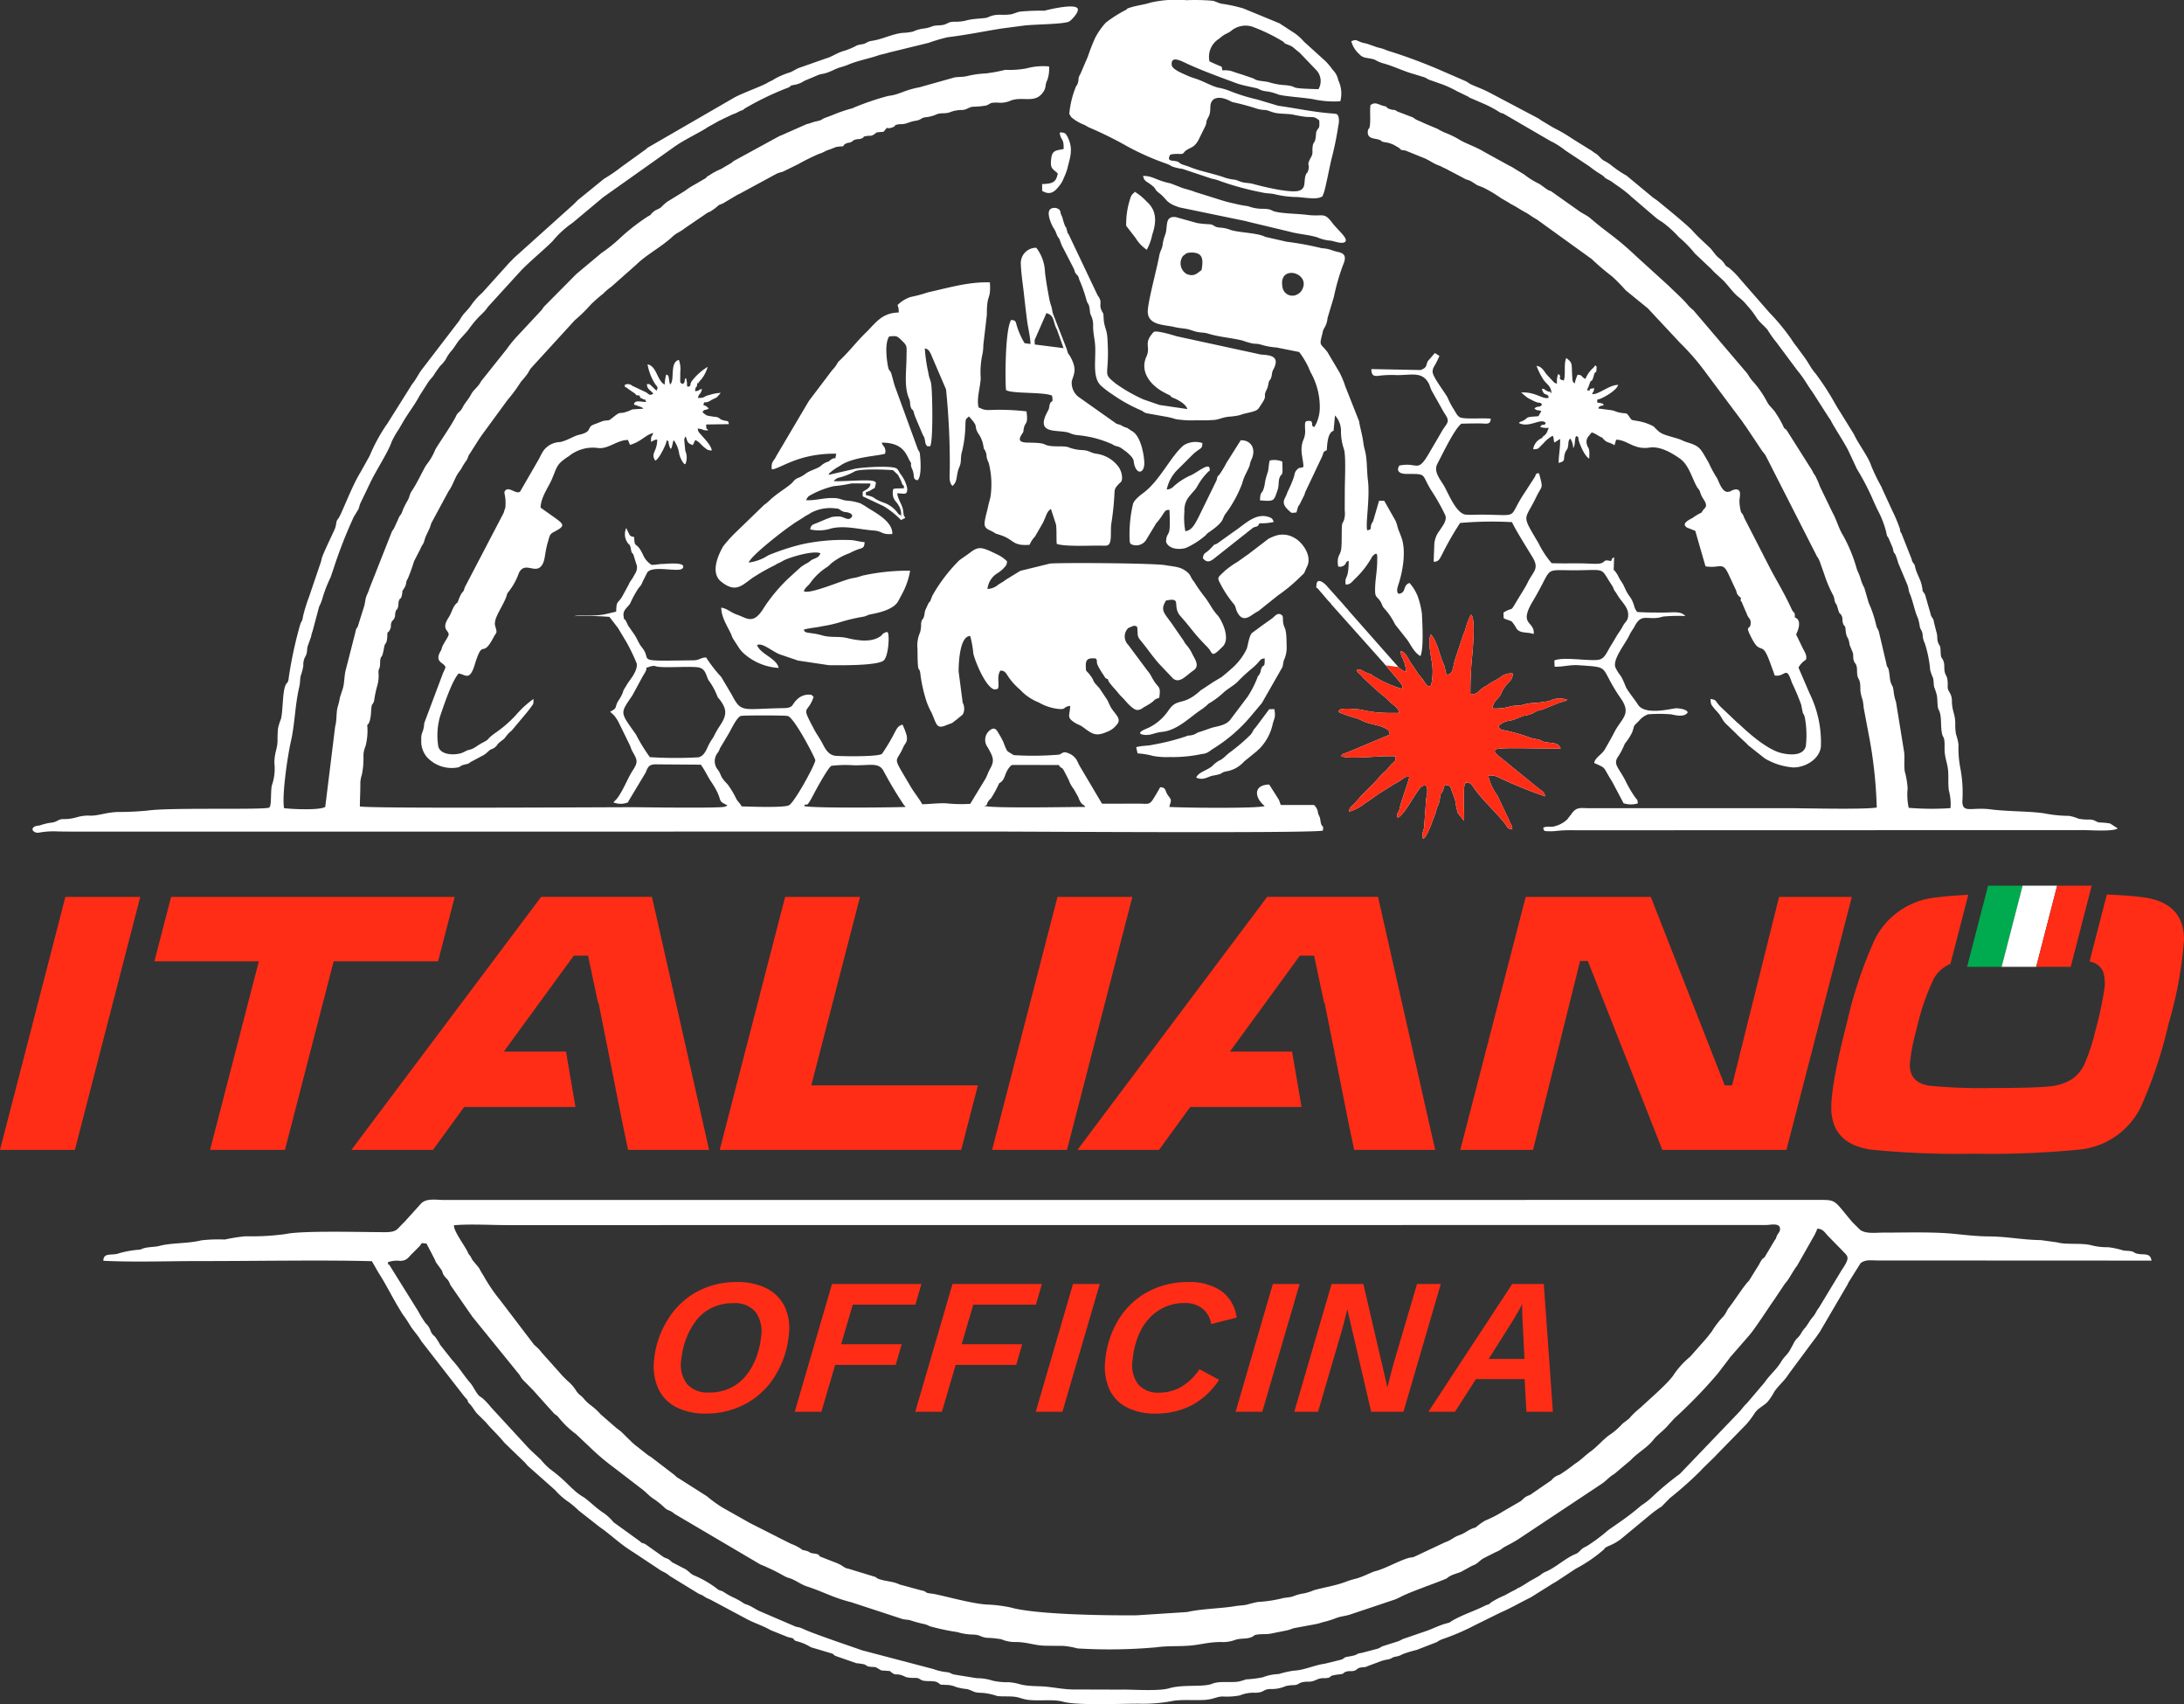 <svg xmlns="http://www.w3.org/2000/svg" xmlns:xlink="http://www.w3.org/1999/xlink" width="267.723" height="208.835" viewBox="0 0 267.723 208.835">
  <rect x="0" y="0" width="267.723" height="208.835" fill="#333333" stroke="none"/>
  <defs>
    <clipPath id="clip-path">
      <path id="Tracciato_30" data-name="Tracciato 30" d="M0-44.656H267.723V-253.491H0Z" transform="translate(0 253.491)" fill="none"/>
    </clipPath>
  </defs>
  <g id="Raggruppa_55" data-name="Raggruppa 55" transform="translate(0 253.491)">
    <g id="Raggruppa_33" data-name="Raggruppa 33" transform="translate(0 -253.491)" clip-path="url(#clip-path)">
      <g id="Raggruppa_30" data-name="Raggruppa 30" transform="translate(3.988 0)">
        <path id="Tracciato_27" data-name="Tracciato 27" d="M-29.11-4.612c.165.733.438.61,1.162,1.223l.125.107c.386.383.064.29.75.819.909.7.716,1.157,2.429,1.7L-17.793.655c.609.129,1.093.208,1.676.37l4.987,1.194c1.013.291,2.358.365,3.388.694a4.9,4.9,0,0,0,1.616.4c.417.052,1.457.479,1.8.131.393-.4-.944-1.457-1.559-2.272C-6.97-.264-6.972.414-9.02.152c-1.1-.14-2.715-.145-3.73-.357-.842-.175-.455-.346-1.61-.387a4.951,4.951,0,0,1-1.88-.32,14.473,14.473,0,0,1-1.715-.326,15.518,15.518,0,0,1-1.6-.42l-3.173-.993c-.392-.171-1.173-.364-1.555-.489L-25.724-3.7c-1.855-.385-2.195-.939-3.387-.915M-43.645,15.881a.531.531,0,0,1-.3-.016,2.459,2.459,0,0,0,.683,1.153,1.422,1.422,0,0,0,.849-.184,13.236,13.236,0,0,0,.008-1.34l1.444-3.3c1.059.293.769,1.1,1.284,1.988l.812,2.293.374.058m-.366-24.443c-.9.169-1.373.152-1.5,1.078-.194,1.356.153,1.3.791,1.912-.217,1.134-.659,1.245-1.923,1.3l.011.831c.927.578,1.527.133,2.06-.568a3.31,3.31,0,0,0,.579-.989,8.168,8.168,0,0,0,.434-1.115c.311-1.343.8-2.409.056-3.9-.235-.473-.347-.595-.976-.584.072.989.535.628.472,2.029m24.016,45.862a6.349,6.349,0,0,0,1.747-.162c-.159-.37-.192-.447-.551-.581-1.665-.62-3.023.906-4.276,1.72l-2.107,1.508c-.653.313-.1-.106-.8.6l-.178.178c-.44.425-.733.367-.77,1.033.644.8,1.208.137,1.825-.334l4.319-3.415c.438-.205.549-.037.789-.551M13.508,25.134c-.91-.116-3.2.094-3.766-.168-.388-.181-.6-.775-.882-1.16a11.1,11.1,0,0,1-.651-1.282c-.332-.615-1.757-2.438-1.824-3.093a1.172,1.172,0,0,1,.21-.739,13.668,13.668,0,0,0,.625-1.248c-.222-.15-.33-.219-.568-.355l-.857.994c-.217.449-.107.606-.462.886l-.4.2-6.058-.116c0,.888.38.906,1.119.793a13.075,13.075,0,0,1,2-.056c1.848.016,3.187-.519,3.991,1.172a7.124,7.124,0,0,0,.263.7L7.787,24.4l.051.069c.7,1.024.392,1.1-.217,2.023L6.749,28,6.7,28.08l-.619,1.051c-1.6,2.84-1.433,1.26-3.774,1.746-.4.621-.044,1.023.869,1.024,2.578,0,1.776-.038,3.012,1.973a25.312,25.312,0,0,1,1.775,3.154c.16.7-.393,1.253-.689,1.771a3.036,3.036,0,0,0-.687,1.776c0,.438-.093,1.924-.059,2.1.671-.034.731-.422,1.031-.937a36.214,36.214,0,0,1,2.193-3.828,45.332,45.332,0,0,1,6.364-.1c.36.829,1.933,3.339,2.5,4.273.888,1.461.106,1.728-.566,3.1-.244.5-.505.909-.823,1.427-1.662,2.71-.667,1.36-2.158,2.281l.022.69c.332.194.809.272,1,.416a4.913,4.913,0,0,1,.579.86c.457.634,1.27.377,2.109.662.13-1.656-1.923-1.008-.1-4.045,2.713-4.529.905-3.683,5.882-3.772,3.093-.055,2.406-.26,3.825,1.894.2.3.129.347.323.646a4.218,4.218,0,0,1,.332.5c.4.728,1.262,1.4,1.312,2.31.041.777-.289.9-.585,1.374a8.413,8.413,0,0,1-.692,1.112l-.707,1.189c-.7,1.087-.869,1.888-1.773,1.969-1.413.124-4.16-.395-5.292.063l.038.767c1.046.034,1.836-.261,2.985-.179,4.112.294,2.336.037,5.136,4.085,1.339,1.936.07,2.395-.838,4.186-.348.685-.723,1.316-1.107,2s-1.214,1.027-1.332,1.7l.1.051c1.441.649.914.351,2.041,2.144.1.16.11.2.217.389l1.245,2.357a2.9,2.9,0,0,0,1.751.016l-.055-.4-.269-.334a14.46,14.46,0,0,1-1.23-2.113c-.895-1.681-1.53-1.981-.8-2.979a9.329,9.329,0,0,0,.759-1.491,7.317,7.317,0,0,0,.891-1.367c.407-1.142.032-.6.855-1.444a2.587,2.587,0,0,1,1.11-.786,17.6,17.6,0,0,1,2.845.006c.448.1,1.66.407,2.009-.257-.133-.356-.968-.48-1.391-.491-.443-.012-3.817.949-4.7-.435-.429-.675-1.272-1.683-1.508-2.206a9.1,9.1,0,0,0-.595-1.3,4.944,4.944,0,0,1-.689-1.111c-.3-1.041,1.285-2.914,1.728-3.9.171-.379.443-.713.664-1.129.774-1.457,1.387-.837,2.8-1,.273-.032.5-.129.755-.167a22.369,22.369,0,0,1,2.649-.06c-.583-.63-1.487-.418-2.656-.422-1.106,0-2.137.006-3.244-.07a1.758,1.758,0,0,1-.378-.73c-.321-1.1-.6-1.07-1.022-1.948l-.342-.727c-.112-.18-.248-.378-.372-.579-.135-.218-.217-.41-.333-.63l-.288-.407-.064-.063-.091-.063.057-1.564c-.4.26-.145.032-.385.478-1.116-.28-.559.227-1.531.314-.5.044-1.377-.026-1.92-.034-1.268-.02-2.558.022-3.821-.026A11.344,11.344,0,0,1,19.371,40.4c-2.169-3.678-1.725-2.67-.294-5.651.735-1.532.895-.895.352-2.925-.446,0-.325.071-.521.452L17.729,34.1c-2.272,3.356-.435,2.836-5.226,2.79-.618-.006-1.452.051-2.037,0-1.134-.1-2.056-2.368-2.6-3.38-.479-.89-1.44-1.851-.891-2.871.564-1.049,1.934-3.946,2.781-4.758l.042-.042.08-.091c.762-.027,1.508-.035,2.27-.036.827,0,1.324.217,1.362-.581M-9.979,16.959A10.176,10.176,0,0,1-8.593,19.41a8.65,8.65,0,0,1,1.146,4.337,4.658,4.658,0,0,1-.5,2.11l-.146.239-.061.068c-.456-.3-.039-.217-.358-.741-.844-.079-.746.084-.746.946a2.623,2.623,0,0,1-.229,1.421c-.468,1.25.023,2.209.035,3.24-.474.264-.407-.06-.825.386-.252.269-.234.442-.352.875a14,14,0,0,1-.7,1.667c-.18.366-.164.478-.359.829-.365.652-.129,1.072.442,1.6.4.368.259.287.929.24.087-.236.093-.361.164-.568.235-.682-.056.11.253-.462l.472-.947.045-.082.072-.184c.043-.11.035-.143.089-.275l2.065-4.357c.2-.448.048-.55.566-.752.062-.915.126-2.152.833-2.389l.176-1.878a2.817,2.817,0,0,1,.733,1.991A6.567,6.567,0,0,0-4.5,28.83c.283.73.117,3.992.117,5.067,0,.836-.011,1.673-.006,2.509a2.678,2.678,0,0,1-.126,1.236l-.185.365a4.7,4.7,0,0,0-.05.661c-.026.68.016,1.89-.082,2.494-.133.821-.558.726-.365,2.084a.842.842,0,0,0,.678-.1c.428-.3.123-.426.615-.6-.01,2.5-.508,1.706-.379,2.9.58.05.786-.348,1.141-.68a11.121,11.121,0,0,0,2.139-2.771l.246-.225c.438-.307.347.284.345.848,0,1.107-.218,2.068-.254,3.229-.04,1.282.18.961.635,1.656.171.262.217.529.408.8a8.088,8.088,0,0,1,1.412,2.054l1.471,1.856c.483.683.868,1.588,1.629,2.014.414-.928.241-3.838.185-5.165a10.579,10.579,0,0,0-.5-2.115,5.415,5.415,0,0,0-1.024-1.681c-.734.234-.475.913-.938,1.2-.643.4-.611-.325-.533-.639.051-.2.159-.514.227-.742.461-1.542.842-3.906.217-5.5-.119-.3-.152-.429-.266-.682-.186-.41-.246-.976-.467-1.345L.454,35.2l-.632-.021-.694,2.378c-.168.467-.16.29-.208.4-.275.653.129.693-.54.861-.274-.6.353-3.919.069-6.164-.126-1-.092-2.151-.253-3.117-.075-.451-.235-.919-.294-1.383-.139-1.1-.364-1.672-.536-2.719l-1.643-4.153c-.094-.216-.124-.379-.217-.619-.131-.338-.338-.812-.512-1.155l-1.511-2.551c-.892-1.151-1.02-.648-.6-2.3a1.557,1.557,0,0,1,.22-.631A2.705,2.705,0,0,0-6.5,12.8l.776-2.585A26.946,26.946,0,0,1-4.6,6.3c.732-1.64-.489-1.491-1.257-1.778a4.343,4.343,0,0,0-1.349-.281,36.549,36.549,0,0,0-4.3-.793l-2.623-.6c-.9-.483-3.151-.512-4.2-.83a4.286,4.286,0,0,0-1.4-.306c-.746-.077-.561-.313-1.206-.41a10.835,10.835,0,0,1-1.56-.149L-25.116.424c-1.39-.147-.933,1.176-1.27,2.127a5.209,5.209,0,0,0-.339,1.344c-.085.479-.308.718-.4,1.247-.277,1.57-1.443,5.8-1.41,6.909.049,1.648,2.029,1.555,3.233,1.841.545.13.9.145,1.47.233.47.072.819.257,1.284.359.554.122.909.065,1.447.231,1.335.414,2.821.507,4.178.84a9.453,9.453,0,0,0,1.269.37c.279.034.5.017.78.073l.284.08a8.262,8.262,0,0,0,1.835.327ZM-21.934,6.907c-.485.344-.9.913-1.872.474a1.524,1.524,0,0,1-.405-2.2l.429-.323a2.343,2.343,0,0,1,1.277,0c.783.262.726,1.075.571,2.043m9.9,2.03c-.475-2.825,3.68-1.648,2.352.512a1.458,1.458,0,0,1-.769.56A1.223,1.223,0,0,1-12.03,8.937M-7.319-2.015c.36-.217.081.119.327-.425.227-.5.806-3.643,1.039-4.487a39.464,39.464,0,0,0,.783-3.888,2.308,2.308,0,0,0,.027-1.008c-.127-.4-.219-.375-.513-.422-.148-.023-.2-.021-.345-.032-2.222-.166-4.356-.636-6.549-.942l-2.528-.756a23.023,23.023,0,0,1-3.545-1.111,7.7,7.7,0,0,0-1.323-.359c-.741-.2-1.613-.678-2.371-.97-.408-.157-.875-.274-1.248-.445-.531-.244-1.961-.783-2.029-1.326-.166-1.307,1.307-.443,1.952-.15,1.952.888,3.985,1.617,5.994,2.365.817.3,2.289.534,2.6.649a3.187,3.187,0,0,0,.572.248,5.6,5.6,0,0,0,.719.119,7.1,7.1,0,0,1,1.281.378c1.023.256,3.454.376,4.427.6a11.944,11.944,0,0,0,3.115.21,3.742,3.742,0,0,0-.248-2.579,2.412,2.412,0,0,0-.679-1.268,8.3,8.3,0,0,0-.984-1.167l-.07-.054L-9.285-20.98l-.061-.058-.063-.058a6.185,6.185,0,0,0-1.058-.97L-12.05-23.1c-.443-.247.047.038-.29-.2l-4.483-1.846a17.86,17.86,0,0,0-2.658-.573c-.4-.08-.757-.308-1.137-.371a26.133,26.133,0,0,0-3.181-.065,14.193,14.193,0,0,0-4.351.284c-.882.287-1.707.345-2.6.638-.578.192-.059-.018-.446.257a15.948,15.948,0,0,0-2.489,1.576,8.925,8.925,0,0,0-1.277,1.821,22.239,22.239,0,0,0-.915,2.328l-.928,2.158c-.354.568-.111.634-.349,1.21-.177.428-.071,0-.242.455a11.577,11.577,0,0,0-.758,3.208l.234.394a5.483,5.483,0,0,0,1.656.968l.453.265A46.326,46.326,0,0,1-31-8.216a32.211,32.211,0,0,0,4.9,2.15,4.307,4.307,0,0,1,.531.283,5.823,5.823,0,0,0,1.277.3l3.58,1.195a5.985,5.985,0,0,1,1.187.35A36.013,36.013,0,0,0-14.56-2.6c.546.133.923.1,1.484.2a12.264,12.264,0,0,0,2.774.368c.829.028,2.322.33,2.983.012M-20.969-18.65a2.6,2.6,0,0,1,1.186-2.786c.832-.731.977-.555,1.519-1a2.771,2.771,0,0,1,2.464-.5,21.464,21.464,0,0,1,3.87,1.864c.274.266.049.161.446.318.933.372.54.257,1.538,1.008l1.934,2.016.056.063a1.958,1.958,0,0,1,.344,2.418c-4.044-.109-2.284-.245-3.767-.459-.278-.04-.582-.045-.876-.083a8.665,8.665,0,0,1-1.452-.318c-.441-.113-1.023-.121-1.44-.245-.239-.071-.306-.166-.565-.257l-1.335-.455c-1.3-.369-1.288-.547-2.333-.487-.222-.706.348-.177-1.589-1.106m.516,4.644c.9-.526,2.112.3,2.266.339a31.1,31.1,0,0,1,3.118.844,4.048,4.048,0,0,0,.937.133c.537.076.769.307,1.5.4.666.085,1.21.06,1.866.159a16.675,16.675,0,0,0,1.655.288c.979.049.971-.061,1.594.423.071,1.032-.062.862-.236,1.155-.219.369-.119.484-.218,1.056-.115.657-.256.356-.348.95s.079.848-.184,1.318c-.658,1.179-.115.788-.364,1.644-.155.531-.095.133-.254.462-.371.766.072,1.631-.763,2-.96.428-4.587-.474-5.766-.8-.41-.112-.835-.1-1.234-.19-.42-.1-.61-.244-.971-.319a6.228,6.228,0,0,1-1.207-.246C-20.228-4.845-22-5.169-23.19-5.634c-.457-.179-.524-.2-.98-.345-.588-.181-.382-.327-.911-.447-.387-.087-1.079.026-.783-.623.153-.336-.1-.063.246-.215A4.357,4.357,0,0,1-24.528-7.3c.517-.043.285-.177.736-.475.615-.405.9-.3,1.434-1.167l.913-1.851c.214-.657-.049-.3.36-1.076.439-.832-.065-1.579.632-2.139M-59.389,33.683c-.578.09-.161.016-.353.1l-.028.119c-.167,1.138.482,1.406.665,1.82a1.966,1.966,0,0,1,.318,1.4c-.217-.715.092.2-.386-.414A3.635,3.635,0,0,0-60.694,35.5c-1.8-.638-.994-.714-2.393-1.005v-.358a2.412,2.412,0,0,0,.8-.364c.342-.226.237.034.327-.351.087-.369.367-.662-.755-.722-1.139-.062-3.779.166-4.316.076.344-.4.59-.4,1.058-.531a9.385,9.385,0,0,0,1.109-.438l.4-.21c.7-.4,4.608-.19,4.71-.146l.576.542.045.076.046.074.308.6.028.1c.331.918.318.075.318.821Zm29.608,32.468a9.19,9.19,0,0,1,1.916.318,9.549,9.549,0,0,0,2.036.129,17.171,17.171,0,0,0,3.945-.377c.669-.046.891-.355,1.424-.681a19.192,19.192,0,0,0,4.653-4.059l1.26-1.5,2.515-4.4c.1-.288.082-.568.2-.886a3.654,3.654,0,0,0,.313-1.813c0-2.476-.316-1.845-.433-2.876-.044-.39.065-.693-.231-.862-.465-.266-.778.19-1.067.43l-1.123.8-.142.1-1.232.91c-.356.34-.46,1.3-.65,1.938a7.435,7.435,0,0,1-1.88,2.448c-.428.4-.714.606-1.157.994l-.877.526-.086.042-1.662,1.1c-2.227,2.056-2.817.779-3.961,2.49a6.3,6.3,0,0,1-2.278,2.02c-.294.14-.5.213-.753.338-.423.209-.648.465-.1.568.942.179,1.345-.231,2.362-.333,1.928-.194,3.41-1.827,4.947-2.819a8.031,8.031,0,0,0,.78-.654,10.015,10.015,0,0,0,1.792-1.326c.489-.461,1.272-.872,1.755-1.354a19.751,19.751,0,0,1,1.6-1.492c1.353-1.095.965-1.254,1.709-1.37.033,1.366-.166.564-.419,1.292-.11.319-.027.318-.219.653-.286.5-.108-.032-.288.513a12.753,12.753,0,0,1-1.148,2.224l-2.154,2.86c-.562.688-1.5.751-2.308.986l-1.252.436c-.648.154-.614.356-1.21.465-.407.074-.3-.022-.667.14a27.245,27.245,0,0,1-4.013,1.012c-.7.169-1.337.1-2.074.312Zm7.19,2.967c.8.351,1.3-.03,1.9-.216a9.917,9.917,0,0,0,.986-.213c.38-.158.165-.171.725-.324a3.726,3.726,0,0,0,2.258-1.224l1.588-1.293a1.943,1.943,0,0,1,.3-.279,6.247,6.247,0,0,0,1.6-2.946c.182-.808.4-.783.221-1.9l-.634.017-1.645,2.2c-.479.531-.194.338-.631.912a22.958,22.958,0,0,1-2.6,2.21l-.379.32c-.822.775-.613.419-1.26.9-.381.284-.293.282-.564.493-.615.48-1.623.7-1.868,1.34M-28.656,4.435a6.566,6.566,0,0,0,.67-1.853c.524-1.541.576-2.966-.685-4.058a6.831,6.831,0,0,0-1.457-1.2l-.062.07c-.027.119-.309.142-.486.732a10.114,10.114,0,0,0-.506,3.365l1.151,1.494a4.746,4.746,0,0,0,1.375,1.448M-29.889,182.6a19.351,19.351,0,0,0,4.235-.295c1.122-.268,3.208-.045,4.394-.189.882-.105,1.176-.36,1.873-.392a8.446,8.446,0,0,0,2.133-.13,4.429,4.429,0,0,1,1.938-.325c1.094-.035.891-.419,1.783-.461a4.233,4.233,0,0,0,1.921-.362,4.806,4.806,0,0,1,1.064-.115c.518-.072.47-.2.778-.3.783-.261,1,.07,1.923-.359a1.943,1.943,0,0,1,1.009-.188c1.179-.077.046-.274,1.788-.47.711-.081.344-.141.781-.311.405-.157.69-.021,1.076-.141.307-.095.269-.265.675-.365.517-.128.474.03.987-.212l1.65-.615a5.482,5.482,0,0,1,.873-.2c.535-.155.284-.2.882-.334a1.981,1.981,0,0,0,.788-.278,14.2,14.2,0,0,1,1.764-.538l2.481-.962a2.707,2.707,0,0,1,.707-.367,28.9,28.9,0,0,0,4-1.726l3.036-1.5c1.337-.574,2.467-1.249,3.758-1.882l2.771-1.735a7.782,7.782,0,0,0,.744-.46l2-1.317a17.913,17.913,0,0,0,3.428-2.337l.056-.067.054-.066.052-.063.052-.059.366-.185a6.626,6.626,0,0,0,1.5-.834l3.714-3.076a14.3,14.3,0,0,1,1.321-.95l1-1.018.065-.056a44.185,44.185,0,0,0,3.671-3.264c.172-.192.395-.42.584-.6l1.152-1.123.291-.31,3.6-3.686a10.756,10.756,0,0,0,.985-1.3c.418-.68,1.117-.928,1.629-1.458a7.144,7.144,0,0,0,.808-1.215c.543-.819,1.254-1.34,1.765-2.172l2.9-3.911c.394-.508.632-.841.951-1.315l3.367-5.747a1.411,1.411,0,0,0,.08-.167l.035-.085,1.494-2.383.071-.054c.576-.414,1.248-.278,2.076-.278l33.519.016c-.161-.961-.827-.688-1.627-.819-.529-.087-.421-.227-.855-.323-.292-.065-.708-.055-.975-.1a10.26,10.26,0,0,0-1.874-.4,7.5,7.5,0,0,1-2.037-.236c-1.21-.315-3.126-.041-4.2-.358l-2.012-.277c-2.237-.025-4.105-.437-6.331-.451-1.462-.009-2.891-.174-4.193-.306-2.71-.275-5.969-.159-8.821-.16-.9,0-2.169.187-2.834-.379l-.892-.88c-2.141-2.512-1.948-2.743-3.678-2.747l-168.973.007c-.947,0-2.258-.269-2.893.513l-1.99,2.2c-.955.885-.825,1.232-2.4,1.232-2.742,0-10.077-.215-12.091.222a30.725,30.725,0,0,1-4.99.279,21.936,21.936,0,0,0-2.52.4,18.647,18.647,0,0,0-2.886.1c-1.609.414-3.638.28-5.165.691-.507.137-1.236.1-1.831.264-.381.105-.173.1-.527.185a12.042,12.042,0,0,0-2.57.45c-.825.319-1.9-.161-1.907.914,3.958.194,7.956.03,11.917.035,6.293.009,15.032-.151,21,.016l.822,1.431c.972,1.5,1.765,3.172,2.723,4.7l.048.079.084.163a16.784,16.784,0,0,1,.96,1.414c.409.7.924,1.181,1.387,1.945.229.377-.024-.024.25.34l5.118,6.582c.656.648.133.381.594.835.373.367.561.825.94,1.218l1.024,1.011c.769.928,1.459,1.5,2.275,2.51l2.552,2.465.054.069.32.367.068.048,3.237,2.869a8.469,8.469,0,0,0,1.724,1.506,13.758,13.758,0,0,1,1.218,1.045l2.554,2c1.34.921,2.394,2.014,4.017,3.019l.074.049.077.046,3.012,2a4.057,4.057,0,0,0,.686.4,3.076,3.076,0,0,1,.7.47l3.408,2.087c.32.219.4.137.789.407a3.107,3.107,0,0,0,.716.365l4.356,2.326c.952.544,2.14.889,3.086,1.447l2.061.827a2.227,2.227,0,0,0,.4.1c.643.172.118.108.624.4a6.136,6.136,0,0,1,1.858.77l2.409.718c.512.126.254.211.676.372l2.488.865a7.166,7.166,0,0,1,.956.143c.5.188.132.236.917.311.63.06.329-.069.815.22s.31.2.98.254c.748.061.3.008.745.278s.329.117.9.2a3.3,3.3,0,0,1,.769.3,4.136,4.136,0,0,0,1.162.092c.531.039.443.146.753.27.042.017-.062.026.306.09.509.089,1.24-.04,1.66.208.523.311.054.244.973.292a3.18,3.18,0,0,1,1.315.271,7.415,7.415,0,0,0,1.33.246c.835.232.727.444,1.784.457a7.272,7.272,0,0,1,1.873.382c.614.1,1.457.012,2.166.1.653.08.924.3,1.747.39,1.369.152,3.01-.119,4.23.225,1.634.461,6.991.233,8.97.233m-83.688-58.631c1.924-.175,4.546-.02,6.546-.017l154.284-.012c.537,0,1.616-.283,1.721.362.076.47-.228.6-.384.981-.185.451.035.127-.231.481L47.1,127.858c-.213.276-.122.016-.408.4-.033.044-.241.411-.3.537l-1.235,1.99c-.531.474-1.864,2.565-2.45,3.292-.249.307-.347.671-.646,1.027a11.176,11.176,0,0,0-1.464,1.9l-.461.592-.218.266-1.958,2.216A10.523,10.523,0,0,0,36,142.2c-.607,1.036-3.2,3.23-4.119,4.114a10.761,10.761,0,0,0-1.293,1.211c-.147.194.03.007-.171.187l-.748.573a9.138,9.138,0,0,1-1.325,1.2c-1,.626-1.658,1.54-2.633,2.242-.654.472-1.19,1.067-1.87,1.473a22.268,22.268,0,0,1-1.885,1.347,1.929,1.929,0,0,0-1,.671l-2.411,1.657c-.343.246-.169.11-.567.29-.439.2-.536.472-.937.706l-.079.044L15,159.052a14.071,14.071,0,0,1-2.138,1.1l-.08.043a7.143,7.143,0,0,0-.963.68c-.388.3-.016.058-.5.241-.658.248-.994.619-1.686.847-.615.2-1.046.655-1.67.84L4.092,164.62c-.273.092-.448.06-.717.145C2,165.2.608,166.055-.74,166.395c-.317.08-1.473.685-2.29.893a10.2,10.2,0,0,0-1.279.4c-1.375.5-2.547.643-3.887,1.021a5.717,5.717,0,0,1-1.271.394,5.488,5.488,0,0,0-1.293.362c-.444.143-.916.118-1.41.259a16.465,16.465,0,0,1-2.882.419,13.2,13.2,0,0,0-1.317.325c-.493.105-.951.1-1.489.191-1.793.3-3.967.295-5.857.717l-6.172.4c-3.517.033-12.255-.069-15.414-.948a16.622,16.622,0,0,0-2.974-.372c-2.047-.122-5.862-1.256-6.812-1.348-.921-.089-.381-.231-1.261-.4l-2.636-.716c-.774-.395-1.812-.384-2.568-.683-.422-.167,0-.095-.534-.284l-3.145-.958c-.614-.1-.557-.379-1.68-.791l-1.805-.708c-.28-.227.1-.133-.388-.3-.238-.083-.447-.044-.723-.138-.243-.083-.131-.129-.586-.265s-.264.03-.6-.213a5.369,5.369,0,0,0-1.191-.611l-.086-.04-1.657-.825-.076-.048-3.421-1.73-.072-.048-3.143-1.773a15.909,15.909,0,0,1-1.915-1.389l-3.376-2.147-.155-.087a2.183,2.183,0,0,1-.439-.366L-89.4,152.4c-.185-.124-.288-.168-.438-.281l-1.6-1.259-.26-.225-1.266-1.242c-.32-.308-.54-.412-.857-.694l-1.79-1.561c-.975-1.092-1.372-1.069-2.089-1.949-.264-.324-.584-.455-.844-.837a5.028,5.028,0,0,0-1.167-1.347c-.284-.288-.48-.462-.764-.789l-.056-.068-2.311-2.584a4.6,4.6,0,0,0-.751-.794c-.11-.1-.082-.083-.189-.179l-4.128-5.418a20.871,20.871,0,0,1-2-2.924c-.152-.259-.19-.314-.313-.516-.08-.131-.243-.44-.3-.531-.156-.232-.536-.62-.746-.91-.175-.242-.147-.278-.311-.524-.217-.325-.138-.1-.32-.507-.318-.718-1.778-2.624-1.684-3.3m82.017,56.923-6.1-.018c-1.443-.014-2.662-.35-4.054-.388-2.841-.077-2.116-.33-3.835-.506a8,8,0,0,1-1.978-.18,6.117,6.117,0,0,0-1.952-.306l-2.815-.455c-.31-.072-.377-.2-.78-.283a6.393,6.393,0,0,1-1.738-.386l-8.808-2.314c-.131-.077-5.876-1.985-7.176-2.616a2.9,2.9,0,0,0-.853-.251L-75.9,171.36c-.665-.257-1.151-.685-1.836-.918a1.378,1.378,0,0,1-.33-.138,8.224,8.224,0,0,0-1.136-.653,9.3,9.3,0,0,1-1.368-.765c-.353-.185-.476-.126-.729-.339a12.531,12.531,0,0,0-2.787-1.631c-.57-.224-.779-.664-1.335-.9l-1.433-.744c-.735-.721-.537-.213-1.461-.936l-1.823-1.287c-.592-.275-.2.057-.694-.374l-3.185-2.3a6.159,6.159,0,0,0-1.162-1.1c-.916-.577-1.573-1.3-2.475-1.954a6.469,6.469,0,0,1-1.242-.919l-.129-.114-.063-.055-.665-.637a18.49,18.49,0,0,0-2.072-1.756,8.759,8.759,0,0,1-1.116-1.141l-1.115-1.04c-.187-.184-.434-.416-.588-.6l-4.414-4.791a8.581,8.581,0,0,0-1.051-1.116l-.35-.235c-.438-.417-.733-1.165-1.125-1.616-.785-.905-1.387-1.924-2.213-2.8l-1.478-1.868a6.9,6.9,0,0,0-.655-1.027l-.13-.115c-.421-.362-.345-.7-.707-1.182a1.541,1.541,0,0,0-.286-.316,13.13,13.13,0,0,1-.911-1.475l-3.532-5.666c-.152-.213-.12.232-.185-.352a3.383,3.383,0,0,1,1.527-.158c.718-.035.887-.3,1.337-.781l1.015-1.017c.338-.4.057-.418.853-.32l.491.938.047.077.04.085.444.876c.071.138.071.184.145.334l.649.892c.231.367.068.331.345.734.16.232.372.4.492.577.214.312.149.376.372.7l2.387,3.449a1.05,1.05,0,0,1,.15.225l5.614,6.921c.4.423.306.613.954,1.2l1,1.021.053.063.683.765c.116.118.183.2.276.309l1.476,1.638c.265.252.329.181.568.493a11.272,11.272,0,0,0,2.144,2.053l1.592,1.5a28.541,28.541,0,0,0,3.1,2.635l3.243,2.493c.653.458,1.052,1.008,1.709,1.391a10.625,10.625,0,0,1,1.3,1.08c.4.313.592.2,1.128.672l10.512,6.194a24.985,24.985,0,0,1,2.829,1.361,2.744,2.744,0,0,0,.765.326c.739.242,1.388.77,2.075.994,2.077.674,3.231,1.39,5.482,1.955l6.295,2.064c.311.072.5.064.865.121a15.053,15.053,0,0,0,1.673.467,2.414,2.414,0,0,1,.769.283,29.088,29.088,0,0,0,3.435.731,6.648,6.648,0,0,0,1.78.29c1.069.035.867.252,1.741.4a13.076,13.076,0,0,1,1.838.18,4.223,4.223,0,0,0,1.793.339c1.51.017,2.222.435,3.7.455.68.009,1.355.016,2.035.016a9.424,9.424,0,0,1,1.807.314,64.127,64.127,0,0,0,9.675-.139c1.422-.194,2.665-.089,4.125-.209,1.363-.113,2.139-.414,3.734-.439a4.335,4.335,0,0,0,1.868-.284c.748-.219,1.57-.024,2.172-.446.194-.136.021-.085.288-.148.619-.147,1.335-.014,1.988-.181l1.793-.358a5.068,5.068,0,0,0,.827-.267l2.752-.51a6.5,6.5,0,0,0,.842-.232,11,11,0,0,0,1.625-.5c.526-.212,1.133-.25,1.729-.439L1.8,169.827c.295-.131.439-.191.72-.339,1.051-.554,4.136-1.619,5.408-2.151.242-.1.091-.033.283-.162l.13-.1c.6-.4,1.349-.47,1.761-.756l1.088-.6.264-.108c.491-.2.739-.61,1.243-.86l1.425-.722a3.171,3.171,0,0,0,.721-.386c.409-.338.989-.524,2.022-1.18l10.276-6.819c.49-.321.924-.866,1.485-1.166l2.048-1.724c.837-.907,2-1.5,2.774-2.486a4.476,4.476,0,0,1,.528-.558c.367-.35.732-.625,1.112-1.038.358-.389.656-.754,1.028-1.118a60.571,60.571,0,0,0,5.221-5.4l1.405-1.839a1.145,1.145,0,0,1,.205-.266l2.276-2.614c.779-.924,2.335-3.355,3.044-4.356l1.3-1.943c.564-.606.944-1.508,1.494-2.2l2.157-3.8a7.786,7.786,0,0,0,.332-.747c.743.055.888.484,1.362.961l1.659,1.691c.685.765,1.09.765-.009,2.376l-2.84,4.686c-.295.355-.372.693-.708,1.084-.447.521-.569.856-.946,1.324l-.113.133c-.447.516-.363.7-.929,1.23a2.345,2.345,0,0,0-.416.627l-.422.776c-.241.461-.737.846-1.043,1.365-.621,1.053-1.385,1.592-2.056,2.584l-2.149,2.526c-.447.423-.653.77-1.064,1.2l-7.18,7.49a35.413,35.413,0,0,0-3.459,2.888,8.591,8.591,0,0,1-1.278.985,31.258,31.258,0,0,1-2.623,2.028l-1.416.988a22.164,22.164,0,0,1-2.662,1.985c-.813.338-.793.719-1.321.933-1.279.521-2.366,1.6-3.613,2.154a2.454,2.454,0,0,0-.738.443c-.417.281-1.026.582-1.436.835l-.361.233-.729.441a1.3,1.3,0,0,0-.405.207,2.935,2.935,0,0,1-.307.166l-.167.077-1,.544a10.672,10.672,0,0,0-1.594.821c-.465.369-.022.115-.652.377-.4.166.432-.224-.176.076-1.286.637-2.609,1.05-3.869,1.755-.443.248-.2.231-.785.383-.915.236-1.62.636-2.542.953l-2.6.891c-.344.1-.512.259-.821.362l-1.817.575c-.4.144-.29.2-.718.339l-1.909.5c-.636.094-.442.147-.886.3a8.863,8.863,0,0,1-.91.179c-.608.157-.232.2-.788.369l-1.934.475c-1.4.2-2.48.793-3.846.858a12.839,12.839,0,0,0-1.831.416,5.811,5.811,0,0,0-1.955.4,14.406,14.406,0,0,1-2.026.25,8.4,8.4,0,0,1-.914.268c-1,.162-2.345-.1-3.229.263-1.08.45-3.625.06-5.273.555-1.246.376-4.274.164-5.667.163M-1.41-20.732c-.414-.165-.7-.147-1.116-.325-.575-.246-.484-.271-1.062-.074a3.206,3.206,0,0,0,.982,1.588c.522.6,1.2.4,1.939.7a4.138,4.138,0,0,0,.891.4c1.349.35,2.6,1.005,3.907,1.354l1.04.323c.435.1.523.281.9.4l1.518.536A12.708,12.708,0,0,1,9.369-15l1.268.615c.329.144.037.087.471.254l1.331.577a14.281,14.281,0,0,1,1.678.833l.51.315c.274.143.2.054.447.163l5.8,3.375.079.044.173.072a10.542,10.542,0,0,1,1.566,1.038l2.888,1.91a13.3,13.3,0,0,0,1.551,1.069c.491.357.194.282.742.558a3.781,3.781,0,0,1,.808.521A17.662,17.662,0,0,1,30.59-2.223a1.959,1.959,0,0,0,.315.288L33.732.485a5.973,5.973,0,0,0,.781.538,13.693,13.693,0,0,1,2.065,1.865,14.277,14.277,0,0,1,1.958,2.006L40.56,6.8c.125.148.2.224.342.368L42.021,8.2c.584.59,1.084,1.348,1.76,1.941l.343.274a6.022,6.022,0,0,1,.863.905l.063.059a11.4,11.4,0,0,1,1.119,1.5c.432.574.9.9,1.269,1.361a13.252,13.252,0,0,0,1.093,1.539L51.077,19.2c.916,1.1,1.135,1.665,1.87,2.665L55,25.072a1.613,1.613,0,0,1,.271.44c.582,1.055,1.77,2.846,2.15,3.7l.845,1.806a2.8,2.8,0,0,0,.241.461,30.579,30.579,0,0,1,1.975,3.871l.414.9a12.026,12.026,0,0,1,1.092,2.783c.138.783.133.335.365.921l.39.916c.117.288.069.351.158.581.11.285-.014-.061.218.35a7.221,7.221,0,0,1,.333,1l1.152,2.747c.15.428.091.61.282,1.05.367.847.616,2.218.976,2.947a5.889,5.889,0,0,1,.242,1.087c.143.483.262.4.347.946a2.491,2.491,0,0,0,.262,1.068,14.747,14.747,0,0,1,.667,3.317,8.1,8.1,0,0,0,.345.939c.1.367.052.758.153,1.158a6.818,6.818,0,0,1,.317.988c.072.392.054.787.1,1.239.06.624.167.428.3.992.17.7.063,1.665.231,2.436.115.533.243.33.3.981.035.414-.007.871.03,1.3.07.819.335,1.424.41,2.193.082.84-.017,1.718.1,2.5a6.362,6.362,0,0,1,.2,2.17,34.6,34.6,0,0,1-5.125-.039,7.812,7.812,0,0,1-.13-2.391,10.083,10.083,0,0,0-.349-2.062c-.109-.713,0-1.592-.073-2.34l-1-6.169c-.355-1.025-.241-1.473-.432-1.945a2.21,2.21,0,0,1-.306-.863c-.206-2.005-.327-1.1-.451-1.926l-.918-3.9c-.149-.445-.222-.329-.338-.85a14.12,14.12,0,0,0-.9-2.66L59.3,45.851a5.215,5.215,0,0,1-.367-.813c-.354-1.214-.367-.858-.629-1.749a18.446,18.446,0,0,0-1.586-3.812c-.562-.886-.8-1.935-1.319-2.852L53.841,33.4a5.725,5.725,0,0,0-.357-.863c-.3-.686-.114-.222-.424-.752-.092-.158-.116-.255-.205-.391l-3-4.736c-.316-.491-.3-.108-.511-.662a12.6,12.6,0,0,0-.886-1.536c-.228-.41-.713-.806-.959-1.183l-.292-.53a12.352,12.352,0,0,0-1.665-2.3l-.11-.129c-.153-.2-.337-.507-.473-.717l-6.595-7.744a6.6,6.6,0,0,1-.618-.568c-.723-.884-1.576-1.588-2.378-2.4l-4.01-3.645C28.736,2.76,27.905,2.461,25.747.591c-.439-.381-.99-.594-1.459-.94l-3.36-2.378c-.212-.117-.24-.077-.423-.178L19.46-3.646a9.314,9.314,0,0,1-1.83-1.133l-1.119-.682a6.319,6.319,0,0,0-.769-.433L12.668-7.586c-.89-.549-1.953-.9-2.83-1.372a10.971,10.971,0,0,0-2.009-.987l-.616-.3L7.147-10.3l-.075-.048-1.681-.711c-.358-.167-.461-.216-.815-.363-.464-.193-.4-.29-.746-.419l-1.757-.669c-.526-.347-.288-.09-.887-.283-.761-.246-.1-.242-.771-.391-.7-.154-1.024-.577-1.655-.107-.087.787.01,1.543-.049,2.293-.07.892-.232.363-.276.963-.063.886.811.793,1.373.976.5.163.05.217.875.335a3.289,3.289,0,0,1,1.286.5l.241.133c.565.426-.022.2.858.368l2.16.874c.775.3,1.143.669,1.892.942.4.146.463.231.823.377l2.282,1.2c.362.226.438.139.845.355.122.063.235.144.366.225l.293.19.068.053.762.3a15.3,15.3,0,0,1,2.189,1.3l.979.568.143.1c.1.063.225.125.383.209.582.311.908.559,1.444.843.553.292.933.627,1.479.914l6.719,4.848A29.99,29.99,0,0,0,28.41,7.719a21.68,21.68,0,0,1,1.649,1.688l.066.053,2.639,2.149,3.92,4.2A29.654,29.654,0,0,1,39.9,19.528l4.5,6.022c.237.378.268.362.483.7l.767,1.146.05.072.048.073,1,1.5c.171.244.321.386.432.56l6.278,12.33c.119.276,0-.03.224.356l.152.33.629,1.788A14.784,14.784,0,0,0,55.5,46.8c.169.366.091.556.272.929.173.358.037-.126.2.4.41,1.326.151.508.528,1.115.2.33.049.564.2.984.205.569.236,0,.316.868.1,1.069.327.6.492,1.774l.35.856c.147.325.026.643.152,1.049.116.377.278.314.366.787.063.335.011.688.074,1.026.084.451.226.418.315.877.073.376.033.779.074,1.162a5.713,5.713,0,0,0,.246.944,6.114,6.114,0,0,1,.134.963l.737,3.907a54.668,54.668,0,0,1,.869,8.34c-1.45.271-8.777.085-10.82.083H25.52c-.965,0-1.424-.175-2.021.567l-.149.205-.471.609a3.5,3.5,0,0,1-1.77.886c-.528.031-.749-.065-1.162.124.058.46.168.418.665.435a6.632,6.632,0,0,0,1.048-.051,17.1,17.1,0,0,1,2.19-.068l62.335-.018c.784,0,3.711.2,4.178-.213l-.928-.6a8.179,8.179,0,0,0-1.325-.123c-.537-.112-.456-.318-1.2-.364a6.06,6.06,0,0,1-1.351-.1,5.146,5.146,0,0,0-1.171-.348,15.631,15.631,0,0,1-2.744-.256c-1.706-.333-4.711-.257-6.849-.539-2.348-.309-3.468.548-3.474-1a16.188,16.188,0,0,0-.274-4.186,13.188,13.188,0,0,1-.2-2.761,6.376,6.376,0,0,0-.307-1.264,6.849,6.849,0,0,1-.087-1.358c-.02-1.153-.371-1.4-.415-2.622a1.967,1.967,0,0,0-.319-1.2c-.283-.5-.165-.519-.2-1.187-.038-.788-.241-.778-.353-1.235s0-.868-.141-1.3c-.2-.593-.33-.266-.367-1.161-.043-1.006-.072-.551-.309-1.158-.168-.43-.039-.859-.219-1.336l-.3-1.195c-.077-.6-.311-.441-.43-1.092l-.663-2.294c-.443-.675-.191-.1-.376-1.031-.158-.8-.585-1.384-.8-2.2-.15-.561.016-.175-.241-.6a.873.873,0,0,1-.21-.471l-1.262-3.187c-.263-.386-.068-.075-.2-.595a18.936,18.936,0,0,0-.892-2.122l-1.279-2.774-.032-.094-.037-.089a23.808,23.808,0,0,1-1.251-2.57c-.337-1.1-1.588-2.7-2.116-3.865l-1.729-2.8c-.187-.277-.39-.617-.544-.885a32.9,32.9,0,0,0-2.448-3.788l-.057-.061c-.512-.582-.874-1.375-1.346-1.988L51,16.295a9.825,9.825,0,0,1-.655-.921,26.163,26.163,0,0,0-2.691-3.258L44.2,8.163a10.686,10.686,0,0,0-1.477-1.514c-.662-.4-.271-.191-.767-.776-.256-.3-.492-.41-.751-.682-.218-.228-.48-.61-.7-.863-.254-.3-1.419-1.279-2.229-2.19-.646-.727-3.184-2.78-4.035-3.481a8.158,8.158,0,0,0-.824-.609l-3.256-2.7A13.277,13.277,0,0,1,28.435-5.8a5.6,5.6,0,0,0-.934-.632,1.443,1.443,0,0,1-.42-.286c-.42-.4-.359-.44-.812-.712-.359-.216-.086-.083-.429-.3L23.551-9.152A20.382,20.382,0,0,0,21.2-10.524l-1.422-.849c-.211-.122-.209-.157-.411-.284l-5.871-3.1c-1.185-.63-2.128-.9-2.627-1.2a2.69,2.69,0,0,0-.432-.274l-3.08-1.338a63.921,63.921,0,0,0-6.54-2.42,5.506,5.506,0,0,0-1.176-.376Zm-32,77.8c.015.378.783,1.089,1.249,1.676.294.372.464.489.744.807.342.39,1.114,1.3,1.634,1.28a1.225,1.225,0,0,0,.726-.314l.077-.046c1.741-.952.835-.783,1.854-1.141.056-.52.177-1.042-.155-1.415-.749-.841-.758-1.293-1.254-1.85l-2.4-3.222a1.447,1.447,0,0,1,.016-2.063l.652-.271c.564.032.425.153.492.938a1.118,1.118,0,0,0,.194.647l.791.994c.555.739.973,1.3,1.576,2.009l1.744,1.841c.823.736,1.621-.33,2.524-.943.838-.568.179-1.4-.143-2.051a4.508,4.508,0,0,0-.7-1.077,2.327,2.327,0,0,1-.339-.51L-25.2,50.811c-1.209-1.857-1.922-2.046-1.1-3.39,2.052-.438.675.652,1.77,1.9,1.548,1.767,1.551,2.019,3.332,3.831.693.706.353,1.429,1.864-.11.991-1.011-.166-3.3-.66-3.834-.663-.715-1.041-1.608-1.68-2.381a19.15,19.15,0,0,1-1.175-1.7l-.055-.064c-.4-.494-.348-.76-.783-1.123-.82-.682-1.454-.644-2.706-.858-1.433-.244-12.274-.325-14.11-.2l-3.664.9-1.591.976c-.307.172-.206.166-.566.382-.265.16-.32.192-.525.32A2.179,2.179,0,0,1-48.19,46,2.628,2.628,0,0,1-47.1,44.155a4.76,4.76,0,0,0,.82-.616l.337-.369a1.141,1.141,0,0,0,.158-.554,4.168,4.168,0,0,0-1.338-.907c-1.873-.933-2.2-.921-3.251-.121-.436.33-.819.563-1.266.9a19.855,19.855,0,0,0-3.3,4.332l-.268.686c-.232.2-.291.437-.521.924-.217.462-.108.5-.245.956-.171.572-.25.11-.348.868A3.664,3.664,0,0,1-56.44,51.3a3.98,3.98,0,0,0-.32,2.065c0,3.644.237,1.751.371,3.222a18.869,18.869,0,0,0,.643,2.92,8.741,8.741,0,0,0,.708,1.658c.628,1.409.585,2.069,1.827,1.518l.619-.228.088-.04.751-.58c.425-.4.611-.346.7-.947a1.577,1.577,0,0,0-.17-.955l-.5-3.82c0-1.025.127-4.348,1.419-4.351a12.044,12.044,0,0,1,.387,2.169c.266,1.083,1.525,4.1,2.559,4.376l.4-.044c.333-.334-.156-1.541.354-2.255.928-.012.546.723,2.422,2.341a6.147,6.147,0,0,0,2.269,1.549,6.107,6.107,0,0,0,2.5.811c.933.073.423-.255,1.368-.381-.041,1.228-.485,1.389.567,2.06.362.232.578.249.934.5,1.065.746,1.5,1.289,2.976.636a2.729,2.729,0,0,0,1.242-.9c.623-.7-.185-1.246-.7-2.06a8.555,8.555,0,0,1-.431-.9l-1-1.5c-.014-.021-.535-.578-.615-.7-.291-.439-.008-.24-.634-1.03l-.1-.129a2.983,2.983,0,0,1-.292-.312c-.1-1.14-.063-1.616,1.2-1.471.381.574-.358.1.964,2.063.246.366.1.292.532.489M2.483,53.608c-.011.667.185.7.35,1.185a3.6,3.6,0,0,1,.279,1.359,2.323,2.323,0,0,1-.932-.592l-6.041-6.844c-.294-.393-.354-.384-.66-.775l-2.03-2.27c-.267-.329-1.211-1.157-1.307-.2-.058.59.066.33.166.48l1.33,1.558a1.351,1.351,0,0,1,.327.375l6.2,6.944.17.19,1.648,1.93.315.4c.3.367.4.462.405.906A13.95,13.95,0,0,1-.852,56.682c-.456-.255-.081-.158-.62-.329s-.806-.447-1.078-.465c-.688-.046-.136-.043-.372.1.163.364.335.353.634.7a7.782,7.782,0,0,0,.654.657c.475.448.867.807,1.312,1.2.511.444.906.723,1.4,1.226.462.468,1.1.744,1.21,1.415-3.94.087-4.017-.439-5.549-.475-.275-.006-2.207-.222-1.8.42a17.61,17.61,0,0,0,2.222.742l.659.3c.884.44,1.915.435,2.788.916.4.217.37.14.532.756l-5.3,2.224c-.339.11-.54.113-.66.433,1.1.417,5.126-.13,6.676.01.012.722-.254.65-.595,1.049a7.58,7.58,0,0,1-.726.816,9.179,9.179,0,0,0-.782.779c-.693.837-1.585,1.588-2.279,2.373-.251.284-.475.563-.727.826-.337.353-.578.356-.59.938A5.751,5.751,0,0,0-1.91,72.267l.859-.572c.829-.65,1.82-1.187,2.668-1.756a9.735,9.735,0,0,0,.906-.521c.386-.306.405-.41,1.013-.4-.241,1-1.095,3.215-1.181,3.814s-.533.689-.241,1.195c.832-.306,2.284-3.325,2.906-3.8.164-.125.565-.257.638.029l.068.312-.015.464c-.043.4-.094.414-.128.846l-.245,3.334c-.06.419-.36.9-.119,1.41.515-.182,1.274-2.57,1.5-3.11l.216-.754a2.927,2.927,0,0,0,.344-1.122c.1-.826.042-.264.329-.85a7.066,7.066,0,0,0,.236-.768c.7,0,.724.2.907.793a8.21,8.21,0,0,1,.429,1.233,8.07,8.07,0,0,0,.3,1.431l.694.865.067.062c.025-.881-.17-4.053.12-4.534.208-.169-.3-.132.336-.119.269,0,.42.172.622.437.105.138.175.269.293.428.934,1.251,2.069,2.3,3.085,3.482.227.266.524.6.651.783.26.386.212.538.8.531,0-.414-.119-.442-.29-.818a6.6,6.6,0,0,0-.369-.82l-1.149-2.439a6.371,6.371,0,0,1-1.136-2.46,2.144,2.144,0,0,1,1.33.251,54.8,54.8,0,0,0,5.631,2.291c-.082-.545-.326-.623-.7-.9L14.46,66.45c-.533-.431-.713-.8.07-.881,1.37-.147,5.9.034,7.547-.017a.893.893,0,0,0-.743-.625c-.459-.107-.738-.076-1.169-.166-.507-.105-.365-.217-.956-.346a4.358,4.358,0,0,1-1.041-.25,20.133,20.133,0,0,0-3.075-.858c-.546-.139-.413-.127-.654-.51.171-.2.132-.113.255-.2.829-.583.965-.311,1.848-.657.334-.131.778-.325,1.03-.4a4.341,4.341,0,0,0,1.129-.32,2.624,2.624,0,0,1,1.111-.432l2.035-.824c.475-.213.62-.058,1.034-.381a2.724,2.724,0,0,0-2.188.147,17.623,17.623,0,0,1-2.348.274,7.485,7.485,0,0,0-1.087.244c-.407.069-.849.041-1.21.111a6.587,6.587,0,0,1-2.343.281,1.937,1.937,0,0,1,.554-1.1,2.647,2.647,0,0,0,.661-1.036,4.839,4.839,0,0,1,.93-1.2,1.207,1.207,0,0,0,.341-.95,2.049,2.049,0,0,0-1.592.535l-1.157.656c-.308.194-.317.236-.583.38-.961.52-.8.98-1.845.994a44.691,44.691,0,0,1,.255-5.081c.045-.615.4-4.469-.2-4.687a8.278,8.278,0,0,0-.675,1.843c-.147.413-.2.4-.362.936l-.947,2.861c-.272,1.2-.262,1.618-.945,1.734-.227-.339-.19-.866-.393-1.292-.537-1.127-.735-2.68-1.575-3.667-.41.664-.037,2.394.059,3.052A7.663,7.663,0,0,1,6.2,57.8c-.447.455-.8-.472-1.069-.77L4.6,56.379,4.556,56.3l-.048-.073-.672-1c-.412-.526-.658-1.438-1.353-1.62M-22.485,25.325a20.745,20.745,0,0,0,2.129-.042c.654-.076.979-.324,1.821-.4a8.7,8.7,0,0,0,.969-.119c.479-.091.531-.166.86-.242,1.808-.416,1.568-.377,2.139-1.228.715-1.064.166-.786.542-1.592a2.548,2.548,0,0,0,.288-.912c.14-.549.168-.223.339-.729.129-.381.039-.552.252-.947,1.13-2.092-1.244-1.684-1.837-1.912l-10-2.168c-.027,0-2.345-.76-2.82-.537-1.345,1.457-.32,1.742-.9,3.033-.824,1.826.473,3.449,2.046,4.319l.4.215c.977.442.219.277.908.544.517.2,1.537.774,1.66,1.344l-3.4-.5-1.97-.677a19.661,19.661,0,0,1-3.4-1.943c-1.788-1.46-.681-.635-1.032-5.681-.067-.973-.4-1.27-.449-2.277-.042-.895-.049-.526-.274-1.038-.311-.711.095-.955-.317-1.6-.491-.771.113.285-.145-.205l-3.575-7.526c-.264-.342-.053,0-.2-.492-.184-.628-.007-.092-.231-.517a7.039,7.039,0,0,1-.316-1.01c-.124-.333-.055-.068-.182-.431-.105-.3-.021-.3-.18-.526a.934.934,0,0,0-.955-.168c-.743.26-.14,1.672.047,2.062.228.477.3.449.456.842.467,1.2.216.175.638,1.378a2.562,2.562,0,0,0,.236.512L-37.6,6.751c.1.213.091.334.2.529.077.14.213.225.306.375.167.27.047.113.161.428a17.61,17.61,0,0,1,.873,2.474c.146.561.293.4.386,1.031.11.747,0,.48.261,1.07a2.777,2.777,0,0,1,.175,1.176c.026,1.035.227,1.6.262,2.5.068,1.758-.334,3.678.646,4.7a11.216,11.216,0,0,0,1.484,1.14,19.329,19.329,0,0,0,3.443,1.916c.409.171.34.311.863.4l2.42.433a9.645,9.645,0,0,1,1.027.268,12.748,12.748,0,0,0,2.616.133m-21.159-9.444a9.287,9.287,0,0,1-.989-2.26c-.094-.4-.149-.574-.66-.579-.741,1.125-.749,7.375-.627,8.588.753.474,4.674.2,5.643.683.169.988-.073.562-.234.935s-.037.508-.277.937c-1.7,3.042,1.326,2.2,2.626,2.691a3.29,3.29,0,0,0,1,.274,13.293,13.293,0,0,1,4.289,1.125c.472.313.47.153.924.372l.084.047.705.5c1.156,1,.774,1.027,1.008,1.717.381,1.124,1.2.835,1.185-.353-.012-.839-.392-3.31-1.524-3.916l-.082-.043-.29-.2c-.4-.265-.012-.043-.463-.223a1.4,1.4,0,0,1-.259-.11c-.292-.143,0-.024-.231-.13a4.746,4.746,0,0,0-.546-.176l-4.7-3.32a2.188,2.188,0,0,1-.8-1.874c.213-.879.745-1.41-.208-3.089-.264-.464-.143.011-.427-.935l-1.686-4.329c-.073-.291-.093-.548-.168-.807a8.316,8.316,0,0,1-.241-.828c-.225-1.237-.4-2.1-.552-3.417A5.137,5.137,0,0,0-42.2,4.185a1.872,1.872,0,0,0-1.895,2c.03,1.083.241,2.428.369,3.569s.261,2.317.42,3.531c.095.724.642,2.985.286,3.489-.34-.137-.232-.253-.478-.624-.078-.229-.1-.272-.143-.271m17.431,17.93a4.849,4.849,0,0,1,1.389-2.49l1.854-1.847c1-.89,1.079-.541,1.13-1.352a2.723,2.723,0,0,0-2.313.284c-1.6,1.368-2.913,4.338-4.927,5.826-.447.33-1.14.886-1.27,1.36a16.367,16.367,0,0,0-.413,4.4c.016.191.032.485.222.538a1.435,1.435,0,0,0,1.859-.635l1.177-1.944.161-.194c.931-1.079.767-1.489,1.466-1.438.032.68.061,1.566.019,2.238-.055.9-.417.638-.433,1.668.244.791,1.417,1.043,2.426.748A9.618,9.618,0,0,0-21.417,39.4a1.573,1.573,0,0,1,.455-.4c1.943-1.349,1.475-1.581,1.962-2.216l.308-.423a15.122,15.122,0,0,0,1.733-3.3c.229-.956.746-1.633.932-2.272a2.226,2.226,0,0,1,.2-.634c.68-1.5-.23-2.443-1.317-2.376L-18.9,30.564a11.433,11.433,0,0,1-.854,1.418c-.353.406-.17.074-.348.7l-2.243,4.591c-.372.687-.758,1.55-1.583,1.648a8.555,8.555,0,0,1-.113-2.4,2.622,2.622,0,0,1,.726-2.018l.048-.072.336-.391c.52-.491.575-1.114,1.669-2.266l.181-.189c.006-.008.217.03.114-.409-.141-.595-1.39.443-2.192.85a7.869,7.869,0,0,0-2.193,1.392,1.2,1.2,0,0,1-.864.392m-40.618-3.818c-.256-.017-.185-.021-.422.086l-.2.129c-.19.156-.088.055-.135.153a2.332,2.332,0,0,0-1.058.593c-.492.351-1.382.544-1.9.971a3.632,3.632,0,0,1-.943.506c-.485.256-.426.4-.813.719-.767.637-1.5,1.021-2.445,1.857a6.228,6.228,0,0,1-.837.71l-3.645,3.528a17.352,17.352,0,0,0-1.344,1.518c-.725,1.251-1.543,3.3-.266,4.33,1.723,1.387,2.458.575,3.814-.424a24.329,24.329,0,0,1,2.816-1.6c.35-.25.553-.255.938-.5.607-.384,3.695-1.34,4.609-.945-.163.448-.394.522-.816.7-.456.186-.348.245-.8.507a5.483,5.483,0,0,0-.807.505l-1.436,1.309a20.335,20.335,0,0,0-3.051,3.631c-1.316,2.182-2.051,1.3-3.343.861-.725-.246-1.131-.724-1.9-.849,0,1.229.81,2.341,1.26,3.373a2.022,2.022,0,0,0,.278.581l.706,1.087a4.556,4.556,0,0,0,.447.508,7.022,7.022,0,0,0,4.345,1.839c-.254-1.192-2.216-1.667-2.649-2.79.636-.384,1.934.845,2.869,1.156l2.149.732,3.792.568c1.293.014,5.825.078,6.685-.555.548-.4.737-2.624.587-3.3-.03-.135-.079-.223-.229-.21l-.357.161c-.233.194-.136.208-.437.405-1.176.772-2.888.439-4.046.166-.98-.232-1.981-.025-2.951-.3a8.785,8.785,0,0,0-1.289-.272c-.85-.119-.91-.111-1.041-.442.295-.156,1.735-.292,2.227-.422a16.576,16.576,0,0,0,2.035-.443,22.045,22.045,0,0,1,3.089-.74c.367-.084.453-.211.895-.293,1.142-.213,2.852-.639,3.358-1.659l.448-.836a9.383,9.383,0,0,0,.982-2.838A25.492,25.492,0,0,0-63.2,44.3c-.545.091-.593.226-1.536.378-1.069.172-5.193,2.025-5.955,1.6.138-.444.5-.628.755-.97a7.281,7.281,0,0,1,2.151-2.033,5.321,5.321,0,0,0,.43-.395,7.587,7.587,0,0,1,2.25-1.261,8.022,8.022,0,0,1,1.172-.516c.56-.141.642-.242.69-.841-.814-.068-1.1-.241-1.868-.261a23.7,23.7,0,0,0-5.9.542,29.061,29.061,0,0,0-4.041,1.329,5.632,5.632,0,0,1-2.4.891c.283-.866,4.369-4,5.19-4.547l.073-.048.142-.1c.192-.136,0-.012.208-.151l1.1-.689a3.353,3.353,0,0,1,.509-.311c.267-.141.311-.2.526-.31a5.017,5.017,0,0,1,2.92-.477c.475.035.348.074.7.283l.265.124a1.44,1.44,0,0,0,.342.051c.378.054.993.295.557.7-.384.36-.847-.126-1.373-.168a4.578,4.578,0,0,0-.857.041c-.492.095-.227.1-.642.205l-1.19.5c-.545.246-.812.182-.94.833a4.861,4.861,0,0,0,2.56-.11c1.705-.414,3.454.121,5.228.246,1.1.077.927.535,2.282.428.089-1.695-2.6-2.86-3.285-3.4l-.606-.348a6.065,6.065,0,0,0-1.6-.333c-.732-.064-.893-.291-1.549-.32-1.453-.064-2.058.294-3.523.264a1.357,1.357,0,0,1,.318-.5A10.964,10.964,0,0,1-67.026,33.4a17.846,17.846,0,0,0,2.179-.336l2.209.007.1.034v.087c-.073.489-.615.659-.941.909l0,.543,2.587,1.22a10.75,10.75,0,0,1,2.109,1.691l.515-.26c-.181-.4-.161-.11-.235-.769-.1-.922-.607-1.3-.746-2.247.853,0,1.256.3,1.227-.618a4.18,4.18,0,0,0-.773-1.681l-.054-.068c-.175-.239-.26-.535-.484-.68-.626-.406-4.757-.116-5.282.084l-3.055.7c.263-.485.044-.1.3-.368a6.316,6.316,0,0,1,1.07-.718c1.537-1.106,4.422-1.188,5.553-1.5a.959.959,0,0,0-.031-.709c-.079-.2-.056-.083-.194-.324-.115-.2.025.269-.169-.33,2.939,0,3.036,1.775,3.592,2.489-.067.576.136.591.264,1.134.148.626-.054.849.521.994.616-.473.316-3.237.269-3.382-.091-.283-.138-.158-.3-.632l-2.78-7.624-.413-1.5c-.115-.283-.231-.3-.312-.515-.118-.3-.609-3.029.07-3.978.939-.082.934-.1,1.643.6.59.579.489.677.481,1.762-.014,2.053-.328,3.789.322,5.295.178.411.058.6.2,1.005.181.524.18.055.379.666a2.971,2.971,0,0,0,.144.478l.917,2.177.041.081.044.076c.208.413.074.04.169.408.119.466.029.553.319.906l.358,0c.389-.53.286-6.777.122-7.667-.11-.6-.247-.648-.336-1.311a19.5,19.5,0,0,1-.439-3.008c.329.073.465.153.709.612l1.893,4.408a89.912,89.912,0,0,1,.46,9.609c0,.861-.157,1.814.338,2.222.563-.554.431-.864.654-1.8.094-.395.249-.58.32-.956.077-.408.035-.8.126-1.22a14.33,14.33,0,0,0,.472-3.4c.009-.125.01-.482.03-.569.086-.368,0-.167.3-.485l.1-.087c1.283,1.369.562,1.055,1.109,2.022a3.728,3.728,0,0,1,.676,1.644c.146.749-.043,0,.22.559.3.638,0,.517.39,1.394l.038.081a10.6,10.6,0,0,1,.231,4.047c-.063.427-.222.837-.3,1.242-.174.874-.586,2.065-.385,2.473.18.369.493.432.872.632.84.443-.16.053,1.073.465,1.664.558,1.371,1.336,3.518,1.174a3.185,3.185,0,0,1,.655-1l.958-1.658c.446-.878.479-1.422,1.006-1.731l.617,1.892c.1.653.034,1.654.091,2.383,1.036.353,3.876.2,5.267.213.9.006,1.186.127,1.331-.69.075-.617.011-1.321.087-1.966a34.091,34.091,0,0,0,.4-3.9c.026-.476.2-.654.578-1.055l.2-.186c.269-.244.175-1.228-.3-1.877a4.06,4.06,0,0,0-2.747-1.592c-.713-.113-.823-.406-1.7-.443A5.111,5.111,0,0,1-38.34,28.6c-.591-.132-1.354-.035-2.041-.115-1.214-.143-.263-.386-2.77-.42-.7-.01-1.405-.077-.893-.91.43-.7.167-.157.323-.879.17-.788.537-.372.323-2.04a28.591,28.591,0,0,0-4.648-.163c-.838-.011-.922-.264-1.22-.3-.288-1.111.2-2.4.252-3.6a10.569,10.569,0,0,1,.229-3.033,5.341,5.341,0,0,0,.091-1.019l.433-3.712c-.014-2.8.512-1.65.373-3.979-2.623-.105-5.329.732-7.584,1.214a17.072,17.072,0,0,1-2.107.567,4.061,4.061,0,0,0-1.634,1,1.852,1.852,0,0,1,.141.91c-2.07.035-2.824,1.29-4,2.446-1.3,1.27-1.826,2.073-3.182,3.388-.35.339-.19.171-.458.6a3.577,3.577,0,0,1-.488.6l-2.827,3.734c-.084.124-.11.18-.184.292l-3.863,6.535c-.311.673-.658.638-.547,1.627.957-.012,3.2-1.99,7.9-1.921ZM-8.987,43.212c.6-1.269-.563-2.962-1.634-3.507a2.776,2.776,0,0,0-2.22-.236,4.786,4.786,0,0,0-.922.4L-16,41.58c-.295.246-.471.321-.76.549l-.769.543a11.6,11.6,0,0,0-1.541,1.091c-.914.879-.984.8-.569,1.595a13.391,13.391,0,0,0,1.624,2.456c.287.326.213.512.4.922.649,1.4,1.472.707,2.06.321.173-.115.176-.116.368-.233a1.715,1.715,0,0,0,.419-.279l2.187-1.751a19.891,19.891,0,0,0,2.5-2.041c1-.983.53-.358,1.09-1.54M-82.911,23.125c.577.019.643-.181,1.134-.409l.246-.109c.279-.157.131-.071.267-.2l.056-.062.055-.064.278-.312a5.062,5.062,0,0,0-1.417.266c-.751.147-.409.364-1.38.356.147-.662.258-.267.5-1.078-.615.049-.071.176-.857.248.069-.835.274-.274.246-.931l.075-.081c.1.166-.056.075.4-.387a4.334,4.334,0,0,0,.825-1.582,6.967,6.967,0,0,0-1.91,1.7c-.412.554.029.636-.545.736-.174-.321-.038-.091-.086-.452a2.13,2.13,0,0,0-.043-.329c-.063-.264,0-.133-.11-.29-.258.369.018.5-.358.725-.418-.153-.293-.081-.307-1.415a3.332,3.332,0,0,0-.171-1.529c-1.183.3-.447,2.509-1.075,3.013a2.682,2.682,0,0,1-.129-.62c-.093-.43-.021-.477-.348-.6a5.334,5.334,0,0,0-.19,1.243c-.956-.526-.97-2.284-2.1-2.488A6.551,6.551,0,0,0-88.91,20.9c.178.276.426.316.149.8l-.61-.585c-.324-.307-.28-.21-.564-.215.021.675.533.764.787,1.175-.514.306-.542,0-.966-.217l-1.619-.758a.79.79,0,0,0-.924-.1c.092.521-.069.064.359.426l.068.055.7.479c.474.306.01.268.683.331.235.549,0,.159.374.4.494.32.157-.259.451.383-.652.032-1.4-.306-1.5.324l.859.3c.283.142.076-.012.3.209-2.032.128-.96.022-2.159.409-.884.284-.526-.185-1.578.662-.614.494-.381.283-1.194.429l-1.181.452c-.9.357-.032.864-1.851,1.266-.516.114-1.469.731-2.26.87a2.612,2.612,0,0,0-2.055,1.1c-.213.332-.334.608-.546,1.008l-2.3,3.981c-.512.324-1.317-.638-1.779-.176-.343.344.116.456-.019,2.134a5.453,5.453,0,0,0-.2.619l-4.791,9.173c-.119.573-.236.425-.463.856a6.116,6.116,0,0,0-.388.95c-.253.188-.054.021-.231.207-.4.424-.463.994-.886,1.653-.925,1.443.009,1.555.013,2.068,0,.259-.665,1.135-.821,1.607a1.517,1.517,0,0,1-.222.532c-.741,1.35.62,1.322.643,1.92-.113.339-.22.472-.365.868l-2.236,5.954a3.292,3.292,0,0,1-.193,1.028,1.966,1.966,0,0,0-.164.986,2.962,2.962,0,0,0,.778,2.238l.065.059a4.127,4.127,0,0,0,3.692,1.1c.323-.1.24-.217.783-.344.764-.179.314-.075.839-.369l1.49-.794a3.633,3.633,0,0,0,.349-.25l.25-.231c.408-.364.418-.159.821-.5.344-.294.172-.281.5-.552.861-.7.332-.165,1.093-1.088l.284-.273.133-.1,1.868-2.228c.22-.278.328-.411.512-.671.334-.469.264-.235.3-.98a11.651,11.651,0,0,0-2.106,1.915,14.561,14.561,0,0,1-2.564,2.235c-1.28.914-.485.647-1.635,1.241-.4.205-.856.567-1.19.715-.278.124-.49.133-.736.237a4.066,4.066,0,0,1-.638.3c-1.09.308-2.651.155-2.822-.926a8.556,8.556,0,0,1,.237-3.59c.423-1.223,1.421-4.3,2.27-5.242.793.061,1.328,1.021,1.965-1.05,1.068-3.473.861-.6,2.321-3.389.365-.7.486-.411.2-1.39-.291-1.007,1.176-2.63,1.484-4a8.038,8.038,0,0,0,1.415-2.484c.717-1.475,1.946.091,2.74-.851.539-.638.374-1.476.83-2.993.209-.7.185-.915.733-1.2,1.582-.817,1.242-.929-.517-2.182l-1.124-.793c.047-1.326.963-2.465,1.413-3.54.492-1.172.556-1.663,1.346-2.27a7.067,7.067,0,0,1,.7-.489,4.665,4.665,0,0,1,3.6-1.008c1.232.161,2.392-1.022,3.662-.981l.238.593c1.337-.361,1.864-1.19,2.839-1.457-.115.6-.278.082-.25,1.084.27-.092.338-.258.748-.28.018,1.506-.855,1.675-.231,2.584.484-.215,1.212-1.815,1.3-2.1l.06-.2.069-.2c.391.29.077-.044.235.493a2.754,2.754,0,0,0,.082.292c.089.227.054.144.16.275.144-.2.016.063.142-.315a3.122,3.122,0,0,0,.076-.321c.068-.289.024-.217.142-.423a3.691,3.691,0,0,1,.662,1.638c.066.447.564,1.445.77,1.276a2.1,2.1,0,0,0-.022-1.62l-.129-1.364c.151-.9-.2.7.059-.208l.092-.19c.152.215.159.562.351.773a1.434,1.434,0,0,0,.559.291l.284-.614c.442.15.678.536,1.089.877l.334.258a1.034,1.034,0,0,0,.6.131c-.019-.527-.836-1.382-1.307-1.921-.294-.336-.32-.292-.415-.744.768.02.5.25,1.3.2-.205-.345-.209.151-.263-.709L-79.9,25.8c0-.46-.192-.345-.61-.456-.658-.175-.321-.265-.909-.424a7.875,7.875,0,0,1-1.185-.19s-.658-.433-.479-.442c.156-.35.357-.127.741-.422l-.33-.264-.082-.044-.3-.127c.169-.13.016-.025.149-.306m68.128,12.017c1.807.146,1.682.087,2.167-1.3.162-.463.081-1.1.228-1.466.311-.763.42.128.339-1.989a2.6,2.6,0,0,0-1.538-.132c-.134.4-.116.921-.223,1.361a10.6,10.6,0,0,0-.321,1.1c-.3,2.1-.607.92-.652,2.429M-164.375,74.987c-1.378.077-.9,1.013-.055.87a9.773,9.773,0,0,1,2.349-.138c1.663.025,3.35.014,5.015.017l110.1-.007c4.225,0,39.053.229,39.9-.124.084-.821-.034-.248-.223-.83-.073-.227-.087-.585-.175-.829l-.176-.383c-.045-.146-.029-.21-.072-.381a1.521,1.521,0,0,0-.442-.709h-4.06c-.129-.235-.132-.391-.263-.661l-1.171-1.847c-2.038.052-1.763,1.67-.553,2.631-.673.332-10.331.222-11.7.112.311-1.023.264-.787-.216-1.512-.331-.5-.156-.878-.9-.9-.257.482-.517.908-.841,1.432-.471.761-.7.591-1.666.582-1.538-.014-3.089.026-4.623,0l-2.7-4.557c-.2-.335-.3-.66-.5-.94a1.962,1.962,0,0,0-.835-.648c-.682-.3-.721-.093-1.192.133a37.588,37.588,0,0,1-5.595.063l-.636-.389-.065-.05-.115-.1a7.727,7.727,0,0,1-.423-.991,8.248,8.248,0,0,0-.5-.952c-.29-.486-.5-1.031-1.107-.62a1.5,1.5,0,0,0-.337,2.154c.614,1.113.891,1.561.309,2.588-.258.455-.376.864-.573,1.232l-1.885,3.1a18.154,18.154,0,0,1-2.981-.068c-1.083-.028-1.957.1-2.9.115-.423-.763-.972-1.391-1.461-2.227-2.316-3.95-1.773-2.654-.871-4.743.254-.587.55-.575.433-1.416a8.124,8.124,0,0,0-.517-1.369c-.475.13-.621.351-.871.8a24.525,24.525,0,0,1-1.642,2.776c-.451.375-4.75.317-5.677.244-.844-.067-1.247-.78-1.587-1.438-.387-.752-.687-1.1-1.06-1.8-1.678-3.161-.825-1.747-.061-3.977l-.252-.251a2.034,2.034,0,0,0-1.818.6c-.657.62-.355,1.005-1.652,1.025-5.062.077-5.119.641-6.317-1.649l-1.281-2.165A17.325,17.325,0,0,1-82.67,54.4c-.622-.02-.811.331-1.546.342-7.545.106-4.955.124-6.3-1.546-.512-.636-.559-1.083-1.126-1.859l-.6-.859c-.69-1.57-.392-.106-.553-1.177-.107-.71.491-1.022.815-1.528a11.972,11.972,0,0,1,.865-1.634c.334-.537.433-.433.641-.994L-89.9,44c.626-.987,3.981.057,4.361-.554.5-.809-2.028-.517-2.392-.514-.574,0-.842.124-1.429.115a2.7,2.7,0,0,1-1.04-1.217c-.872-1.854-1.018-.615-1.1-2.2-.606-.1-.5-.2-.778-.7l-.184-.405a1.828,1.828,0,0,0,.308,1.995c.089.113.034-.125.2.323.081.226.028.137.066.317.115.548.088.3.29.6l.448,1.446c.027.663-.216.855-.493,1.387a4.76,4.76,0,0,1-.339.5,1.961,1.961,0,0,0-.156.311l-.8,1.48c-.575.973-.728.475-.761,1.894l-1.2.281c-1.373.348-3.346.074-3.914.27a36.141,36.141,0,0,1,4.284.091l1.017,1.316.049.074.048.077.941,1.569a22.659,22.659,0,0,1,1.3,2.694c.1.857-.673,1.776-1.124,2.426l-.4.664a1.035,1.035,0,0,0-.169.406,4.816,4.816,0,0,1-.6,1.093c-.47.859-.009.789-.978,1.31a7.116,7.116,0,0,1,.57.54l.247.361a2.711,2.711,0,0,1,.181.295l1.415,2.889c.139.284.132.43.32.762.6,1.06.736,1.278.046,2.338-.558.858-.939,1.874-1.5,2.8-.076.123-.142.241-.226.367l-.21.286c-.172.206-.288.293-.442.464a2.385,2.385,0,0,0,1.664.048c.4-.163.021.084.219-.243l2.062-3.432c.093-.161.126-.358.262-.578.31-.5.73-.458,1.441-.449l5.071.035c.589.816.814,1.419,1.218,2.013,1.734,2.546.561,2.285,2.039,2.963-.184.149-.038.077-.326.177-.615.212-10.342.062-10.986.061-3.73-.007-32.744.185-33.737-.1,0-.892.059-1.777.056-2.687a3.422,3.422,0,0,1,.189-1.2c.067-.312.149-.926.167-1.174.1-1.346-.115-1.279.3-2.394a7.476,7.476,0,0,0,.188-2.514c.008-.043.379-.115.469-1.548s.153-.671.379-1.448a13.358,13.358,0,0,1,.348-1.7,4.5,4.5,0,0,0,.182-1.784c0-.4.1-.317.172-.705.055-.316.006-.629.068-.908.128-.58.17.171.456-1.442.087-.5.166-.334.287-.665a3.112,3.112,0,0,0,.1-.9c.1-.658,0,.046.32-.581.214-.423.052-.4.164-.817.091-.339.214-.283.357-.553.189-.359.055-.4.166-.788.147-.523.169-.094.313-.649.094-.364-.012-.489.143-.835.191-.431.152.1.329-.615.133-.538-.082-.292.217-.74.451-.672.148-.693.51-1.28a21.8,21.8,0,0,0,.762-2.122l.8-1.554c.139-.43.331-.454.461-.959.214-.834.624-1.254.837-2.118l2.112-3.914c.485-.656.752-1.562,1.161-2.2l.395-.554c.117-.208.208-.378.35-.607.115-.184.317-.437.386-.574.189-.379.082-.358.347-.724l1.068-1.682c.175-.258.237-.344.389-.568l3.173-4.334a17.616,17.616,0,0,0,1.624-2.206,11.443,11.443,0,0,0,.86-1.057,4.257,4.257,0,0,1,.358-.593l5.354-5.858.063-.06a18.733,18.733,0,0,0,1.938-1.9,18.2,18.2,0,0,1,1.519-1.331,6.515,6.515,0,0,1,.971-.829l3.041-2.692c1.309-1.27,2.962-2.11,4.316-3.318l.19-.175c.423-.4,1-.6,1.424-.962l2.827-1.929c.134-.065.18-.068.334-.15.28-.15.046-.02.294-.191a4.351,4.351,0,0,0,.549-.414c.341-.3.175-.154.582-.334a1.6,1.6,0,0,0,.33-.172l1.5-.894a2.082,2.082,0,0,1,.322-.157l4.568-2.476a4.227,4.227,0,0,1,.748-.239l1.916-.939a25.18,25.18,0,0,1,2.531-1.253c.615-.181.744-.382,1.341-.548l.741-.292a4.56,4.56,0,0,1,.818-.082c.2-.043,0-.147.4-.338.376-.181.328-.013.726-.243.281-.162.1-.179.561-.274.379-.078.363.018.7-.144.518-.253-.24-.129.6-.275.326-.058.443.034.7-.1.722-.383.03-.313,1.328-.409.731-.9.188-.185,1.134-.562.493-.2.016-.205.573-.334.227-.053.526-.025.786-.068.514-.086.727-.279,1.436-.389.724-.113.608-.351,1.215-.43a4.311,4.311,0,0,0,1.412-.381c.522-.187,1-.021,1.58-.235a3.92,3.92,0,0,1,1.523-.274c.633-.067.655-.287,1.255-.4a10.455,10.455,0,0,0,1.663-.15c.687-.259.3-.355,1.388-.357a3.064,3.064,0,0,0,1.582-.229c1.512-.615,3.09.474,4.1-1.181.3-.487.121-.748.431-1.367a4.085,4.085,0,0,0,.205-1.654,7.787,7.787,0,0,0-2.783.243,11.085,11.085,0,0,1-2.569.171,20.146,20.146,0,0,1-2.385.442,12.217,12.217,0,0,0-2.435.357c-.445.084-.947.063-1.382.125l-4.322,1.216c-1.919.348-2.46.912-3.811,1.054a32.53,32.53,0,0,0-4.221,1.429l-.082.039-.079.04a18.366,18.366,0,0,0-2.506.859l-.952.354c-.425.166-.2.237-1,.4-.544.112-.6.213-1.189.344l-2.878,1.27c-.133.068-.417.165-.5.214l-5.476,2.988a1.305,1.305,0,0,0-.344.264l-1.319.774a7.863,7.863,0,0,0-1.417.76c-.428.234-.188.118-.412.333l-1.273.743a10.425,10.425,0,0,0-1.321.843L-87.45-1.451a7.645,7.645,0,0,0-.75.676c-.289.246-.561.248-.908.528-.469.38-.153.312-.708.593a25.088,25.088,0,0,0-3.564,2.8,18.491,18.491,0,0,1-2.189,1.728l-.061.061-2.8,2.34-.066.054-.066.054-3.98,4.015c-.124.154-.208.31-.3.42l-3.052,3.272a14.916,14.916,0,0,0-1.227,1.518l-3.122,3.917c-.442.823-.9.987-1.236,1.62-.362.69-.727.968-1.085,1.68-.18.357-.442.484-.648.769-.1.134-.03.054-.117.224-.676,1.336-2.276,3.568-2.562,4.141a6.921,6.921,0,0,1-1.01,1.747,4.933,4.933,0,0,0-.274.432c-.533.979-.97,1.94-1.579,2.85-.312.467-.239.723-.554,1.246-.153.255-.353.649-.483.934-.092.2-.115.344-.205.529-.185.381-.045.056-.235.355a2.377,2.377,0,0,0-.222.475,2.613,2.613,0,0,1-.119.248l-.338.74c-.094.2-.183.265-.277.436l-2.77,7.015c-.132.473-.281.652-.4,1.033-.126.407-.124.8-.268,1.212l-.657,2.093c-.175.705-.242.236-.39,1.019l-1.144,4.469c-.236.8-.176,1.682-.387,2.395l-.35,1.069a8.994,8.994,0,0,1-.27,1.143c-.222.737-.095,1.65-.323,2.44l-1.217,9.866c-.649.431-4,.292-5.05.155-.271-1.532.4-6.253.859-8.27.469-2.077.484-4.408,1.022-6.659.1-.425.068-.855.161-1.288a6.642,6.642,0,0,0,.324-1.249,2.008,2.008,0,0,1,.3-1.21c.242-.533.087-.8.275-1.289l.374-1.047a2.818,2.818,0,0,1,.175-.648l.81-3.036a5.332,5.332,0,0,0,.429-1.093,15.82,15.82,0,0,1,.969-2.48l.3-.874a57.877,57.877,0,0,1,2.551-6.556l.573-.945c.082-.2.124-.436.205-.656l1.2-2.5c.648-1.422,2.266-3.869,2.66-5.1a10.444,10.444,0,0,1,.833-1.461l.57-.973c.65-1.126,1.445-2.1,2.036-3.238l.937-1.458c.267-.485.712-.8.957-1.31l.589-.82a5.043,5.043,0,0,0,.713-.835,5.075,5.075,0,0,1,.609-.952c.458-.482.7-1.022,1.12-1.5l.966-1.073c1.416-1.994,1.78-1.886,2.467-2.9l3.985-4.371c1.206-1.267,2.706-2.456,3.945-3.687a11.832,11.832,0,0,1,2.43-2.233l3.777-3.155L-86.833-8c1.28-.978,3.6-2.042,4.345-2.588l1.453-.808c.293-.116.307-.152.573-.276l.974-.46c.175-.085.343-.12.521-.207l.482-.25.092-.031a.9.9,0,0,0,.428-.246,35.654,35.654,0,0,1,5.155-2.5c.835-.284.021-.254,1.118-.444a3.314,3.314,0,0,0,1.067-.462l1.686-.713a2.776,2.776,0,0,1,.591-.148c.864-.173,1.452-.612,2.168-.809a7.571,7.571,0,0,0,1.141-.4c1.1-.432,2.383-.67,3.488-1.053.4-.137.8-.182,1.232-.33l4.91-1.2a19.922,19.922,0,0,1,2.355-.692c2.144-.255,4.343-.7,6.492-1.051l2.745-.362c1.121-.172,4.82-.157,5.61-.494.288-.124,1.4-1.3,1.036-1.665-.594-.585-4,.32-4.06.325a24.869,24.869,0,0,0-3,.115c-.46.1-.776.294-1.182.342-1.2.139-1.636-.157-2.752.363-.335.157-1.764.105-2.708.4a5.985,5.985,0,0,1-1.467.129c-.7.049-.624.2-1.159.358-.431.127-.914.045-1.391.183a4.3,4.3,0,0,1-1.259.313,4.274,4.274,0,0,0-1.162.353,7.018,7.018,0,0,1-1.333.162c-1.284.161-2.41.774-3.7.971-.651.1-.574.266-1.115.405a5.367,5.367,0,0,0-.688.138,8.859,8.859,0,0,1-1.582.677c-.8.2-1.569.754-2.158.905l-3.464,1.216c-.374.17-.719.4-1.022.517a9.862,9.862,0,0,0-1.929.822c-.289.2.1-.021-.208.133l-.573.284c-.6.417-3.174,1.3-4.2,1.893l-10.59,6.124-.109.119-3.124,2.254a19.139,19.139,0,0,1-2,1.372c-.255.18-.024.013-.146.1L-98.4-1.655c-.287.278-.416.446-.725.705l-6.922,6.22c-.113.1-.245.234-.362.353-.156.158-.245.252-.415.422L-110.1,9.687a8.389,8.389,0,0,0-1.452,1.644,9.506,9.506,0,0,1-.722.841,5.046,5.046,0,0,0-.638.919l-4.554,5.943c-.5.641-.754,1.28-1.245,1.862l-3,4.778c-.179.312-.026.034-.191.27a1.652,1.652,0,0,0-.143.22,21.069,21.069,0,0,0-1.88,3.531l-1.1,1.973c-1.136,1.834-2.247,4.977-2.747,5.724a.888.888,0,0,0-.235.479,3.565,3.565,0,0,1-.152.7c-.33.765-1.465,3.065-1.639,3.7a3.627,3.627,0,0,1-.185.669l-1.357,4a20.216,20.216,0,0,0-.741,2.377c-.133.848-.164.43-.386,1.154a51.073,51.073,0,0,0-1.363,6.337c-.081.851-.238.548-.433,1.06-.348.91-.273,2.981-.522,4.043a7.344,7.344,0,0,0-.367,1.17,13.575,13.575,0,0,0-.057,1.513c-.035,1.1-.38,1.41-.39,2.741a6.212,6.212,0,0,1-.318,2.767c-.154.828-.017,2.428-.3,2.679-.363.326-12.157-.027-14.9.373a34.856,34.856,0,0,1-3.673.174c-1.486.059-2.272.448-3.341.454a4.85,4.85,0,0,0-1.708.2,5.6,5.6,0,0,1-1.751.219c-.62.061-.614.379-1.442.447a6.691,6.691,0,0,0-1.335.337M-89.04,55.42l.251.072c.859.213,3.883-.035,5.048.1,1.092.124,1.03,1.1,1.4,1.635a8.294,8.294,0,0,1,1.021,1.865c.2.444.026.085.326.482.9,1.2.856,1.9.039,3.144a10.784,10.784,0,0,0-.821,1.441,8.052,8.052,0,0,0-.546.873c-.336.685-.578,1.448-1.314,1.6a50.911,50.911,0,0,1-5.932-.021,20.691,20.691,0,0,1-1.694-2.755c-1.988-2.845-2-2.519-.442-4.828l1.3-2.4c.946-1.394-.215-.727.994-1.165ZM-78.32,72.643c-.257-.484-.408-.493-.649-.909a10.767,10.767,0,0,0-1.059-1.776c-1.064-1.092-.7-1.115-1.2-1.791a1.651,1.651,0,0,1,.008-2.134,1.947,1.947,0,0,0,.233-.489l1.115-1.873c.281-.49.964-1.951,1.447-2.107.288-.092,5.354-.087,5.745,0,.818.18,3.38,5.169,3.39,5.421.018.471-2.49,5.073-3.206,5.511-.56.344-4.807.175-5.819.148m7.644-.053c.439-.617.077.7,1.21-1.492.267-.516,1.761-3.268,2.154-3.426a14.675,14.675,0,0,1,2.793-.063c2.016.012,2.93-.349,3.54.6a47.463,47.463,0,0,0,2.555,4.273c.174.194.022-.052.186.229-1.461.071-11.826.174-12.437-.119m22.038,0c.55-.108.267-.145.54-.56l.1-.135c.231-.285-.017.026.233-.231a13.051,13.051,0,0,0,.975-1.789c.207-.284-.054.03.236-.2.6-.47.437-1.176,1.171-1.957.177-.189.213-.151.559-.156l5.386.011c.3.559.294.046.692.823l.522,1.017a3.607,3.607,0,0,0,.6,1.088l.55.974c.448,1.218.688.809.859,1.235-1.963,0-11.048.179-12.237-.106ZM19.787,27.505a1.742,1.742,0,0,0-1.078,1.378c.7-.043.5.008,1.278-.754a3.98,3.98,0,0,1,1.114-.906c.19.3.058.445.221.833l.688-.447c.034,1.131-.183,2.066-.18,2.945.989-.255.475-.429.822-1.3.173-.435.233-.2.334-.741.072-.391-.021-.648.265-.956a2.261,2.261,0,0,1,.366,1.2c.3-.463.13-1.075.351-1.491.409.115.208.143.353.633.121.41.69,1.835,1.258,2.124.082-1.563-.147-1.125-.287-1.762a1.026,1.026,0,0,1,.143-.895l.444-.548c.519.125.872.5,1.3.633.2.265.016.05.217.251l.137.127c.329.264.61.207,1.147.559l.2-.683c1.387.02,2.174,1.27,4.094.968,1.363-.213,2.9.769,3.719,1.347,1.012.712,1.38,2.068,1.981,3.268.226.451.348.447.484.783A3.067,3.067,0,0,0,39.59,35c.718,1.088-.006,1.013-.217,1.628a5.945,5.945,0,0,0-1.131.674,5.3,5.3,0,0,0-.61.346c-.37.292-.506.5-.074.828l1.022.4,1.255,4.352c1.82.286,2.074-.654,2.827.975l.91,1.952c.127.314.04.4.376.748l.237.2c-.092.478-.04.237.095.513l.431,1.018a4.689,4.689,0,0,1,.217.512c.2.5.45.474.444,1-.01,1.026-.753.108,0,1.647.8,1.627,1.036,1.3,1.508,1.6.5.316,1,2.068,1.258,2.679l.18.533c1.328.227,1.38-1.339,2.1.86a28.2,28.2,0,0,1,1.148,2.724c.346,1.775.171.689.429,1.489a11.646,11.646,0,0,1,.137,3.585c-.314,1.212-1.921,1.088-2.928.862-1.87-.42-4.3-2.677-5.142-3.464a2.291,2.291,0,0,0-.255-.21l-2.214-2.1c-.674-.756-.367-.727-1.145-.876.038.7.073.68.365,1.05.227.286.3.353.562.646.409.449.54.942.945,1.332l1.326,1.276.052.068L44.93,65l.054.064.052.067L47.1,66.766a8.017,8.017,0,0,0,3.5,1.106c1.6,0,3.254-1.126,3.38-2.562a13.536,13.536,0,0,0-1.393-6.524l-1.356-3.154a2.63,2.63,0,0,1,.9-.955c.237-.461-.255-1.167-.337-1.343l-.853-1.762c0-.009.919-1.713-.16-2.088.048-.747-.137-.475-.362-.96-1.129-2.433-1.863-3.474-2.919-5.548L44.57,37.263a1.522,1.522,0,0,0-.376-.659,5.78,5.78,0,0,1-.2-1.39c.011-.477.266-1.284-.254-1.386-.04-.007-.122-.1-.565.06-.421.152-.075.152-.7.217-.668-.11-1-1.27-1.209-1.648l-.044-.076-.046-.073a14.687,14.687,0,0,1-.956-1.788c-.93-1.565-.978-1.987-2.443-2.434-.938-.288-.639-.308-1.628-.593-1.861-.535-1.781-.511-2.689-1.42a6.384,6.384,0,0,0-2.073-.678c-.676-.124-.579-.04-.905-.518-.372-.546-.316-.333-1.078-.472-.648-.119-.637-.262-1.256-.334l-1.453-.187c.078-.339.367-.306.689-.422-.255-.262-.031-.119-.423-.252l-.384-.044c-.035-.554-.053-.289.445-.512.618-.277,1.9-1,2.107-1.667C28,21,26.8,22.166,25.953,22.127c.072-.4.124-.028.247-.728-1.146.112-.03.287-.864.275.047-.367.063-.143.268-.769.255-.773.245-.027.519-.979l.049-.2c.214-.608.243.045.3-.648.041-.465-.015-.31-.12-.468-.274.159.01-.028-.175.173l-.111.129a3.54,3.54,0,0,0-.949,1.344c-.549-.227-.332-.5-.968-.507a5.735,5.735,0,0,0-.353,1.073c-.223-.208-.256-.157-.3-.865-.1-1.611.089-1.631-.727-2.261-.339.723-.049,1.995-.3,2.755-.99-.215-.077-.426-.691-.8a2.447,2.447,0,0,0-.143,1.173c-.483-.108-.129,0-.405-.18l-.871-.934c-.344-.437-.586-.97-1.237-1.053a8.245,8.245,0,0,0,.937,1.822c.442.531.857.718.9,1.561-.372-.465-.024-.058-.512-.284l-.3-.162c-.119-.054.16-.088-.372-.124.284,1.055.682.39.845,1.082-.714.3-1.553-.739-3.385-.63l.567.477a2.412,2.412,0,0,0,.587.364c1.31.72,1.005.171,1.412.625-.319.474-.434.087-.942.477.322.335.38.161.847.327-.119.237-.223.415-.357.64-1.83.118-1.087.129-1.87.547-.309.165-.255.041-.532.278,1.284.671,2.735-.692,3.305,0-.264.519-.285-.087-.693.478a2.271,2.271,0,0,0,1.061.115l-.233.578c-.143.159.044-.024-.116.165a1.251,1.251,0,0,1-.162.172c-.17.171-.127.012-.32.341" transform="translate(165.245 26.178)" fill="#fff"/>
      </g>
      <g id="Raggruppa_31" data-name="Raggruppa 31" transform="translate(164.119 75.33)">
        <path id="Tracciato_28" data-name="Tracciato 28" d="M-1.56-1.37l-1.551-.2L-1.754.019l.315.4c.3.367.4.463.405.907A13.958,13.958,0,0,1-4.592-.249c-.456-.255-.082-.158-.621-.329s-.8-.447-1.077-.465c-.688-.046-.136-.044-.372.1.162.364.335.353.634.7a7.905,7.905,0,0,0,.654.657c.475.448.866.807,1.312,1.2.511.444.906.723,1.4,1.226.462.468,1.1.744,1.21,1.415C-5.388,4.34-5.465,3.814-7,3.778c-.276-.006-2.207-.222-1.8.42a17.641,17.641,0,0,0,2.221.742l.659.3c.884.44,1.915.435,2.789.916.4.217.369.14.532.756L-7.9,9.14c-.339.11-.54.113-.66.433,1.1.417,5.125-.13,6.676.01.012.722-.254.65-.595,1.049a7.669,7.669,0,0,1-.726.816,9.3,9.3,0,0,0-.783.778c-.693.838-1.584,1.588-2.278,2.374-.251.284-.475.564-.727.826-.337.353-.579.356-.59.938A5.758,5.758,0,0,0-5.65,15.336l.858-.572c.829-.65,1.821-1.187,2.668-1.756a9.842,9.842,0,0,0,.906-.521c.386-.306.405-.41,1.013-.4-.241,1-1.095,3.215-1.181,3.814s-.534.689-.242,1.195c.832-.306,2.285-3.325,2.906-3.8.164-.125.565-.257.638.029l.068.312-.015.464c-.043.4-.093.414-.128.846L1.6,18.278c-.061.419-.36.9-.12,1.41.516-.182,1.274-2.57,1.5-3.11l.216-.754A2.941,2.941,0,0,0,3.541,14.7c.1-.826.042-.264.329-.85a7.254,7.254,0,0,0,.236-.768c.7,0,.724.2.906.793a8.3,8.3,0,0,1,.43,1.233,8,8,0,0,0,.3,1.431l.694.864.067.063c.026-.881-.17-4.053.12-4.534.209-.169-.3-.132.336-.119.269,0,.42.172.623.437.1.138.175.269.293.427.933,1.252,2.069,2.3,3.084,3.483.228.265.525.6.651.783.26.386.213.537.8.531,0-.414-.119-.442-.291-.818a6.667,6.667,0,0,0-.368-.82L10.606,14.4A6.383,6.383,0,0,1,9.47,11.94a2.143,2.143,0,0,1,1.33.251,54.878,54.878,0,0,0,5.631,2.291c-.082-.545-.325-.623-.7-.9L10.72,9.519c-.533-.431-.714-.8.069-.881,1.371-.147,5.9.034,7.547-.017A.89.89,0,0,0,17.594,8c-.459-.107-.738-.076-1.17-.166-.507-.105-.365-.217-.956-.346a4.351,4.351,0,0,1-1.04-.25,20.159,20.159,0,0,0-3.075-.858c-.546-.139-.414-.128-.654-.51.171-.2.132-.113.254-.2.83-.583.966-.311,1.849-.657.333-.131.778-.325,1.03-.4a4.341,4.341,0,0,0,1.129-.32,2.62,2.62,0,0,1,1.111-.432l2.034-.824c.475-.213.62-.058,1.035-.381a2.726,2.726,0,0,0-2.189.147,17.49,17.49,0,0,1-2.348.273,7.559,7.559,0,0,0-1.087.245c-.408.069-.849.041-1.21.111a6.587,6.587,0,0,1-2.343.281,1.927,1.927,0,0,1,.554-1.1,2.645,2.645,0,0,0,.66-1.036,4.878,4.878,0,0,1,.93-1.2,1.207,1.207,0,0,0,.342-.95,2.053,2.053,0,0,0-1.593.534L9.7.615c-.309.194-.318.236-.583.38-.961.52-.806.98-1.845.994a44.873,44.873,0,0,1,.255-5.081c.046-.615.4-4.469-.2-4.687a8.313,8.313,0,0,0-.674,1.843c-.148.413-.2.4-.362.936L5.347-2.139C5.075-.944,5.085-.522,4.4-.4c-.227-.339-.19-.867-.393-1.292-.538-1.127-.736-2.68-1.576-3.667-.41.664-.037,2.394.06,3.052A7.663,7.663,0,0,1,2.457.872C2.01,1.326,1.657.4,1.388.1L.862-.552.815-.626.767-.7.1-1.7c-.412-.526-.658-1.438-1.353-1.62-.011.667.184.7.35,1.185A3.629,3.629,0,0,1-.628-.779,2.318,2.318,0,0,1-1.56-1.37" transform="translate(8.854 7.779)" fill="#ff2d16"/>
      </g>
      <g id="Raggruppa_32" data-name="Raggruppa 32" transform="translate(80.141 157.115)">
        <path id="Tracciato_29" data-name="Tracciato 29" d="M-2.177,0A7.814,7.814,0,0,1,1.492.784a4.933,4.933,0,0,1,2.2,2.223,6.263,6.263,0,0,1,.515,3.43,11.582,11.582,0,0,1-1.655,5,9.606,9.606,0,0,1-3.62,3.474,10.143,10.143,0,0,1-4.921,1.205,7.7,7.7,0,0,1-3.645-.8,4.853,4.853,0,0,1-2.188-2.3,6.69,6.69,0,0,1-.49-3.5,11.209,11.209,0,0,1,1.655-4.879A9.5,9.5,0,0,1-7.073,1.195,10.084,10.084,0,0,1-2.177,0m-.409,2.589a5.867,5.867,0,0,0-3.15.835A5.547,5.547,0,0,0-7.316,4.93,8.713,8.713,0,0,0-8.424,7.047a9.693,9.693,0,0,0-.545,2.391,3.936,3.936,0,0,0,.7,3.072,3.383,3.383,0,0,0,2.69,1.028A5.842,5.842,0,0,0-2.442,12.7,5.664,5.664,0,0,0-.856,11.217a8.413,8.413,0,0,0,1.111-2.1A9.839,9.839,0,0,0,.8,6.7,4.065,4.065,0,0,0,.126,3.668,3.275,3.275,0,0,0-2.586,2.589" transform="translate(12.355 0)" fill="#ff2d16"/>
      </g>
    </g>
    <g id="Raggruppa_34" data-name="Raggruppa 34" transform="translate(97.423 -96.143)">
      <path id="Tracciato_31" data-name="Tracciato 31" d="M-1.059-2.12-2.744,3.627H-6.012l4.567-15.663H9.515L8.778-9.5H1.1L-.322-4.654H7.1L6.367-2.12Z" transform="translate(6.012 12.036)" fill="#ff2d16"/>
    </g>
    <g id="Raggruppa_35" data-name="Raggruppa 35" transform="translate(112.195 -96.143)">
      <path id="Tracciato_32" data-name="Tracciato 32" d="M-1.059-2.12-2.744,3.627H-6.012l4.567-15.663H9.516L8.778-9.5H1.1L-.322-4.654H7.1L6.367-2.12Z" transform="translate(6.012 12.036)" fill="#ff2d16"/>
    </g>
    <g id="Raggruppa_36" data-name="Raggruppa 36" transform="translate(126.967 -96.142)">
      <path id="Tracciato_33" data-name="Tracciato 33" d="M-1.678,0-6.255,15.663H-9.523L-4.956,0Z" transform="translate(9.523)" fill="#ff2d16"/>
    </g>
    <g id="Raggruppa_38" data-name="Raggruppa 38" transform="translate(0 -253.491)" clip-path="url(#clip-path)">
      <g id="Raggruppa_37" data-name="Raggruppa 37" transform="translate(135.445 157.115)">
        <path id="Tracciato_34" data-name="Tracciato 34" d="M-2.479-2.284l2.395,1.3a9.068,9.068,0,0,1-3.321,3.1A9.417,9.417,0,0,1-7.88,3.151a7.346,7.346,0,0,1-3.579-.8A4.7,4.7,0,0,1-13.576.066,6.877,6.877,0,0,1-14.03-3.4a11.41,11.41,0,0,1,1.657-5.013A9.425,9.425,0,0,1-8.78-11.788,10.2,10.2,0,0,1-3.9-12.966a6.9,6.9,0,0,1,4.09,1.094A4.759,4.759,0,0,1,2.074-8.609l-3.123.789A2.981,2.981,0,0,0-2.1-9.7a3.3,3.3,0,0,0-2.155-.691A5.737,5.737,0,0,0-8.232-8.931a6.71,6.71,0,0,0-1.641,2.3,10.084,10.084,0,0,0-.807,3.195,3.971,3.971,0,0,0,.66,2.974A3.16,3.16,0,0,0-7.407.584,5.3,5.3,0,0,0-4.7-.133,7.023,7.023,0,0,0-2.479-2.284" transform="translate(14.075 12.966)" fill="#ff2d16"/>
      </g>
    </g>
    <g id="Raggruppa_39" data-name="Raggruppa 39" transform="translate(151.466 -96.142)">
      <path id="Tracciato_36" data-name="Tracciato 36" d="M-1.677,0-6.255,15.663H-9.522L-4.957,0Z" transform="translate(9.522)" fill="#ff2d16"/>
    </g>
    <g id="Raggruppa_42" data-name="Raggruppa 42" transform="translate(0 -253.491)" clip-path="url(#clip-path)">
      <g id="Raggruppa_40" data-name="Raggruppa 40" transform="translate(158.657 157.348)">
        <path id="Tracciato_37" data-name="Tracciato 37" d="M-1.244-1.229l-2.9,9.916H-7.06L-2.484-6.976H1.407L4.358,5.708q.278-1.144.432-1.739c.1-.4.2-.766.3-1.108l2.9-9.837H10.9L6.324,8.687H2.366L-.562-3.886q-.21.9-.381,1.567t-.3,1.09" transform="translate(7.06 6.976)" fill="#ff2d16"/>
      </g>
      <g id="Raggruppa_41" data-name="Raggruppa 41" transform="translate(175.096 157.349)">
        <path id="Tracciato_38" data-name="Tracciato 38" d="M-1.246-2.493l-2.558,4H-7.072L3.207-14.154H7.076L8.19,1.508H4.944l-.221-4Zm5.674-9.249a8.6,8.6,0,0,1-.481.945q-.336.591-.839,1.412L.319-4.962H4.71L4.456-9.985c-.016-.505-.028-.9-.033-1.2s0-.479,0-.561" transform="translate(7.072 14.154)" fill="#ff2d16"/>
      </g>
    </g>
    <g id="Raggruppa_43" data-name="Raggruppa 43" transform="translate(241.133 -144.949)">
      <path id="Tracciato_40" data-name="Tracciato 40" d="M-.55,0H3.685L1.114,9.944H-3.121Z" transform="translate(3.121)" fill="#00aa4f"/>
    </g>
    <g id="Raggruppa_44" data-name="Raggruppa 44" transform="translate(245.367 -144.949)">
      <path id="Tracciato_41" data-name="Tracciato 41" d="M-.55,0H3.685L1.114,9.944H-3.121Z" transform="translate(3.121)" fill="#fff"/>
    </g>
    <g id="Raggruppa_45" data-name="Raggruppa 45" transform="translate(249.602 -144.949)">
      <path id="Tracciato_42" data-name="Tracciato 42" d="M-.55,0H3.685L1.114,9.944H-3.121Z" transform="translate(3.121)" fill="#ff2d16"/>
    </g>
    <g id="Raggruppa_46" data-name="Raggruppa 46" transform="translate(0 -143.576)">
      <path id="Tracciato_43" data-name="Tracciato 43" d="M-1.714,0-9.73,31H-.554L7.462,0Z" transform="translate(9.73)" fill="#ff2d16"/>
    </g>
    <g id="Raggruppa_47" data-name="Raggruppa 47" transform="translate(18.931 -143.576)">
      <path id="Tracciato_44" data-name="Tracciato 44" d="M-7.871,0-9.914,7.9h-12.8L-28.682,31h-9.177l5.974-23.1h-12.8L-42.639,0Z" transform="translate(44.681)" fill="#ff2d16"/>
    </g>
    <g id="Raggruppa_48" data-name="Raggruppa 48" transform="translate(43.081 -143.583)">
      <path id="Tracciato_45" data-name="Tracciato 45" d="M-7.252-6.63l-.662-3.15-1.769-8.889h.016l-.26-1.228-.942-4.73-.063-.01-1.229-5.793h-1.745l-8.578,11.76h7.624l1.157,6.786H-27.348L-31.169-6.63h-9.995l23.254-31H-4.325l7,31Z" transform="translate(41.164 37.634)" fill="#ff2d16"/>
    </g>
    <g id="Raggruppa_49" data-name="Raggruppa 49" transform="translate(88.231 -143.576)">
      <path id="Tracciato_46" data-name="Tracciato 46" d="M-3.676,0-9.648,23.1H10.773L8.729,31h-29.6l8.016-31Z" transform="translate(20.868)" fill="#ff2d16"/>
    </g>
    <g id="Raggruppa_50" data-name="Raggruppa 50" transform="translate(121.617 -143.576)">
      <path id="Tracciato_47" data-name="Tracciato 47" d="M-3.676,0l-8.016,31h-9.176l8.016-31Z" transform="translate(20.868)" fill="#ff2d16"/>
    </g>
    <g id="Raggruppa_51" data-name="Raggruppa 51" transform="translate(179.008 -143.576)">
      <path id="Tracciato_48" data-name="Tracciato 48" d="M-4.994,0,4.07,23.1h.9L10.731,0h8.918L11.634,31H-3.575L-12.711,7.854h-.948L-19.428,31h-8.918L-20.33,0Z" transform="translate(28.346)" fill="#ff2d16"/>
    </g>
    <g id="Raggruppa_53" data-name="Raggruppa 53" transform="translate(0 -253.491)" clip-path="url(#clip-path)">
      <g id="Raggruppa_52" data-name="Raggruppa 52" transform="translate(224.486 109.622)">
        <path id="Tracciato_49" data-name="Tracciato 49" d="M-7.224,0q3,.124,4.621.364,4.84.732,4.836,5.151A48.713,48.713,0,0,1,.35,15.8,55.089,55.089,0,0,1-3.092,26.107a9.4,9.4,0,0,1-7.5,5.152,110.064,110.064,0,0,1-12.83.5,105.035,105.035,0,0,1-12.746-.5q-4.84-.733-4.835-5.152.011-3.044,1.937-10.49a53.35,53.35,0,0,1,3.388-10.1,9.393,9.393,0,0,1,7.5-5.151q1.49-.208,3.966-.327L-26.4,8.5a4.188,4.188,0,0,0-2.051,1.836,29.148,29.148,0,0,0-2.128,6.283,22.942,22.942,0,0,0-.791,4.113c-.057,1.58.766,2.479,2.48,2.711a66.195,66.195,0,0,0,7.527.271c3.519,0,5.885-.069,7.082-.2a6.181,6.181,0,0,0,2.822-.914,4.646,4.646,0,0,0,1.518-1.875A24.706,24.706,0,0,0-8.62,16.664a44.658,44.658,0,0,0,1.062-4.912,4.763,4.763,0,0,0-.15-2.363A2.153,2.153,0,0,0-9.347,8.212Z" transform="translate(41.004)" fill="#ff2d16"/>
      </g>
    </g>
    <g id="Raggruppa_54" data-name="Raggruppa 54" transform="translate(132.086 -143.583)">
      <path id="Tracciato_51" data-name="Tracciato 51" d="M-7.252-6.63l-.662-3.15-1.77-8.889h.016l-.26-1.228-.942-4.73-.064-.01-1.229-5.793h-1.744l-8.578,11.76h7.624l1.157,6.786H-27.348L-31.169-6.63h-10l23.254-31H-4.325l7,31Z" transform="translate(41.165 37.634)" fill="#ff2d16"/>
    </g>
  </g>
</svg>
